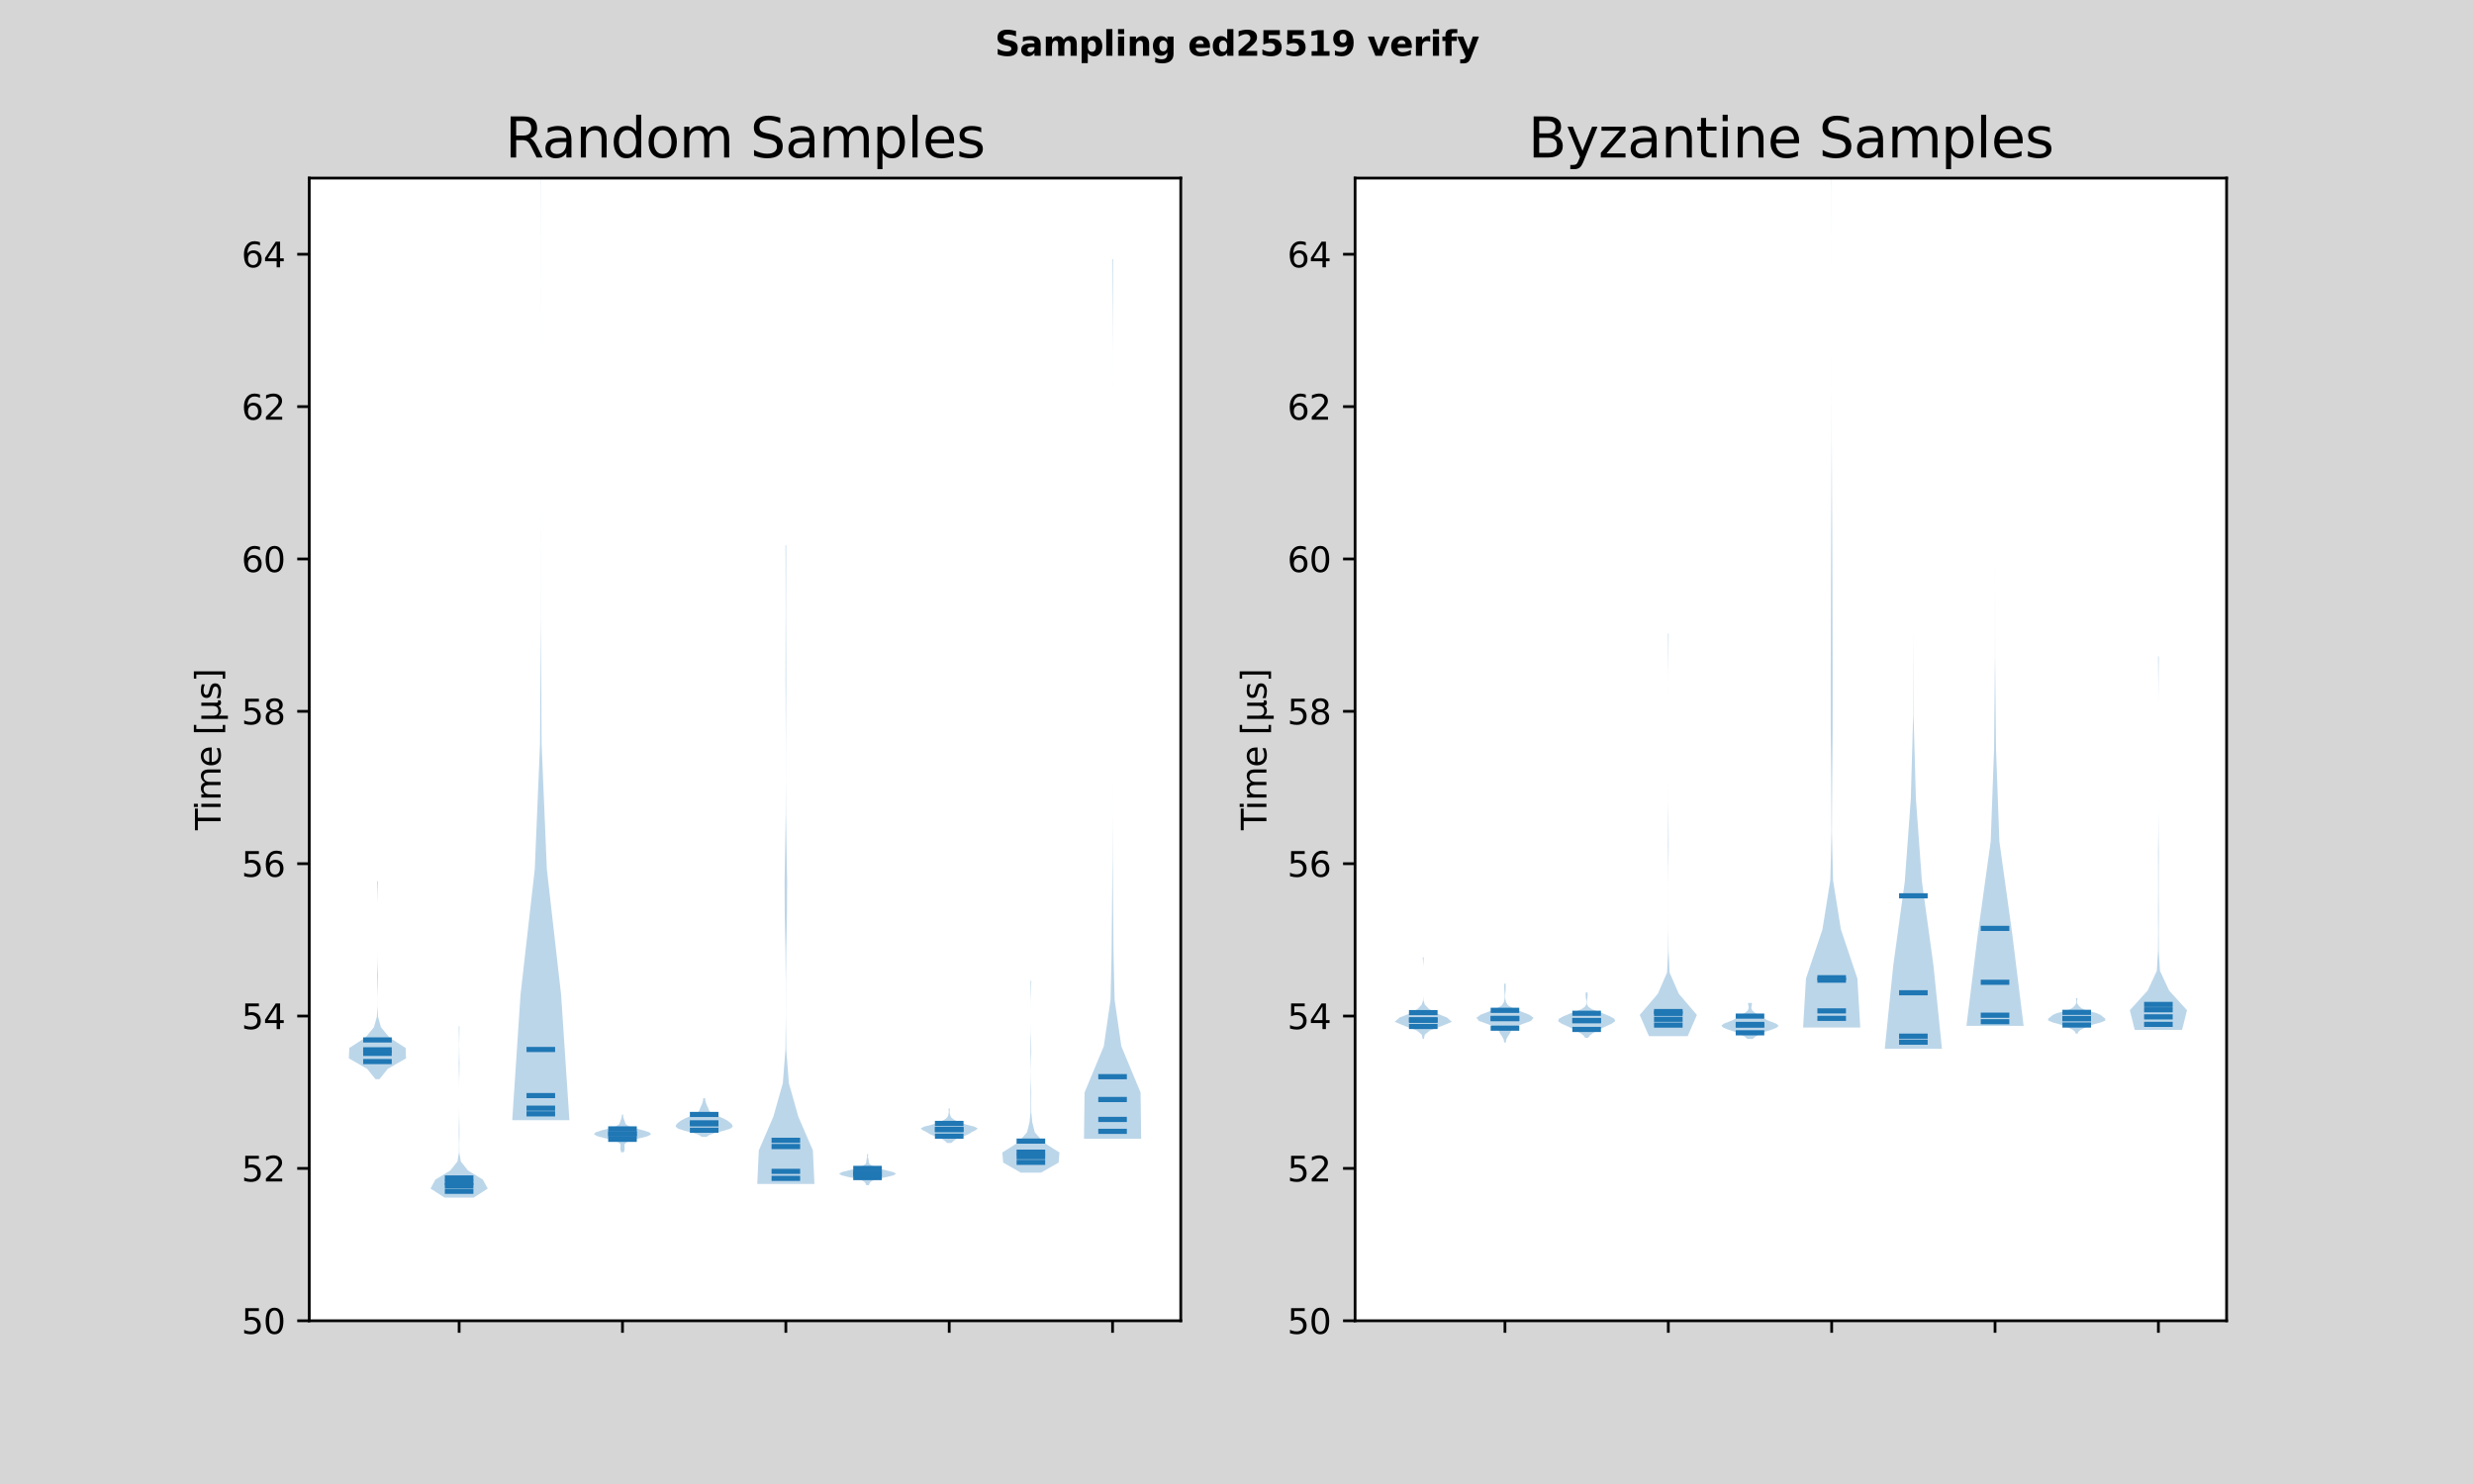 <?xml version="1.0" encoding="utf-8" standalone="no"?>
<!DOCTYPE svg PUBLIC "-//W3C//DTD SVG 1.1//EN"
  "http://www.w3.org/Graphics/SVG/1.1/DTD/svg11.dtd">
<svg xmlns:xlink="http://www.w3.org/1999/xlink" width="720pt" height="432pt" viewBox="0 0 720 432" xmlns="http://www.w3.org/2000/svg" version="1.1">
 <rect x="0" y="0" width="720" height="432" fill="#333333" stroke="none"/>
 <defs>
  <style type="text/css">*{stroke-linejoin: round; stroke-linecap: butt}</style>
 </defs>
 <g id="figure_1">
  <g id="patch_1">
   <path d="M 0 432 
L 720 432 
L 720 0 
L 0 0 
z
" style="fill: #ffffff; opacity: 0.8"/>
  </g>
  <g id="axes_1">
   <g id="patch_2">
    <path d="M 90 384.48 
L 343.636 384.48 
L 343.636 51.84 
L 90 51.84 
z
" style="fill: #ffffff"/>
   </g>
   <g id="PolyCollection_1">
    <path d="M 110.413 314.164 
L 109.284 314.164 
L 106.831 311.132 
L 101.529 308.1 
L 101.652 305.068 
L 106.352 302.036 
L 108.84 299.004 
L 109.674 295.972 
L 109.838 292.94 
L 109.839 289.908 
L 109.769 286.876 
L 109.725 283.844 
L 109.811 280.812 
L 109.847 277.78 
L 109.849 274.749 
L 109.849 271.717 
L 109.849 268.685 
L 109.849 265.653 
L 109.844 262.621 
L 109.792 259.589 
L 109.719 256.557 
L 109.978 256.557 
L 109.978 256.557 
L 109.906 259.589 
L 109.854 262.621 
L 109.849 265.653 
L 109.849 268.685 
L 109.849 271.717 
L 109.849 274.749 
L 109.851 277.78 
L 109.887 280.812 
L 109.973 283.844 
L 109.928 286.876 
L 109.859 289.908 
L 109.86 292.94 
L 110.024 295.972 
L 110.858 299.004 
L 113.346 302.036 
L 118.046 305.068 
L 118.169 308.1 
L 112.866 311.132 
L 110.413 314.164 
z
" clip-path="url(#p77bae4b07f)" style="fill: #1f77b4; fill-opacity: 0.3"/>
   </g>
   <g id="PolyCollection_2">
    <path d="M 137.856 348.628 
L 129.383 348.628 
L 125.3 346.004 
L 126.704 343.38 
L 131.018 340.756 
L 133.118 338.133 
L 133.564 335.509 
L 133.581 332.885 
L 133.524 330.261 
L 133.538 327.637 
L 133.597 325.013 
L 133.618 322.389 
L 133.62 319.765 
L 133.618 317.141 
L 133.602 314.518 
L 133.545 311.894 
L 133.52 309.27 
L 133.576 306.646 
L 133.603 304.022 
L 133.561 301.398 
L 133.516 298.774 
L 133.723 298.774 
L 133.723 298.774 
L 133.679 301.398 
L 133.636 304.022 
L 133.663 306.646 
L 133.72 309.27 
L 133.694 311.894 
L 133.638 314.518 
L 133.621 317.141 
L 133.62 319.765 
L 133.622 322.389 
L 133.642 325.013 
L 133.702 327.637 
L 133.716 330.261 
L 133.658 332.885 
L 133.675 335.509 
L 134.122 338.133 
L 136.222 340.756 
L 140.535 343.38 
L 141.94 346.004 
L 137.856 348.628 
z
" clip-path="url(#p77bae4b07f)" style="fill: #1f77b4; fill-opacity: 0.3"/>
   </g>
   <g id="PolyCollection_3">
    <path d="M 165.711 326.088 
L 149.071 326.088 
L 151.486 289.577 
L 155.629 253.066 
L 157.162 216.555 
L 157.377 180.044 
L 157.39 143.533 
L 157.39 107.021 
L 157.382 70.51 
L 157.348 33.999 
L 157.307 -2.512 
L 157.322 -39.023 
L 157.368 -75.534 
L 157.388 -112.046 
L 157.39 -148.557 
L 157.389 -185.068 
L 157.373 -221.579 
L 157.328 -258.09 
L 157.29 -294.601 
L 157.285 -331.113 
L 157.292 -367.624 
L 157.49 -367.624 
L 157.49 -367.624 
L 157.497 -331.113 
L 157.492 -294.601 
L 157.453 -258.09 
L 157.408 -221.579 
L 157.393 -185.068 
L 157.391 -148.557 
L 157.394 -112.046 
L 157.414 -75.534 
L 157.459 -39.023 
L 157.475 -2.512 
L 157.433 33.999 
L 157.4 70.51 
L 157.391 107.021 
L 157.391 143.533 
L 157.405 180.044 
L 157.62 216.555 
L 159.153 253.066 
L 163.296 289.577 
L 165.711 326.088 
z
" clip-path="url(#p77bae4b07f)" style="fill: #1f77b4; fill-opacity: 0.3"/>
   </g>
   <g id="PolyCollection_4">
    <path d="M 181.559 335.417 
L 180.765 335.417 
L 180.61 334.84 
L 180.523 334.264 
L 180.581 333.688 
L 180.575 333.111 
L 180.036 332.535 
L 178.589 331.959 
L 176.282 331.382 
L 173.993 330.806 
L 172.842 330.23 
L 173.287 329.653 
L 174.984 329.077 
L 177.25 328.501 
L 179.18 327.925 
L 180.121 327.348 
L 180.414 326.772 
L 180.588 326.196 
L 180.82 325.619 
L 180.953 325.043 
L 180.975 324.467 
L 181.349 324.467 
L 181.349 324.467 
L 181.371 325.043 
L 181.504 325.619 
L 181.735 326.196 
L 181.91 326.772 
L 182.202 327.348 
L 183.143 327.925 
L 185.074 328.501 
L 187.339 329.077 
L 189.036 329.653 
L 189.482 330.23 
L 188.331 330.806 
L 186.042 331.382 
L 183.735 331.959 
L 182.287 332.535 
L 181.748 333.111 
L 181.742 333.688 
L 181.801 334.264 
L 181.714 334.84 
L 181.559 335.417 
z
" clip-path="url(#p77bae4b07f)" style="fill: #1f77b4; fill-opacity: 0.3"/>
   </g>
   <g id="PolyCollection_5">
    <path d="M 205.587 330.954 
L 204.278 330.954 
L 203.376 330.359 
L 201.61 329.764 
L 199.266 329.169 
L 197.366 328.574 
L 196.613 327.979 
L 196.798 327.384 
L 197.388 326.789 
L 198.184 326.194 
L 199.289 325.599 
L 200.729 325.004 
L 202.168 324.409 
L 203.118 323.814 
L 203.522 323.219 
L 203.736 322.624 
L 204 322.029 
L 204.278 321.434 
L 204.491 320.839 
L 204.613 320.244 
L 204.68 319.649 
L 205.185 319.649 
L 205.185 319.649 
L 205.253 320.244 
L 205.374 320.839 
L 205.588 321.434 
L 205.865 322.029 
L 206.129 322.624 
L 206.344 323.219 
L 206.747 323.814 
L 207.698 324.409 
L 209.136 325.004 
L 210.576 325.599 
L 211.681 326.194 
L 212.478 326.789 
L 213.068 327.384 
L 213.253 327.979 
L 212.499 328.574 
L 210.599 329.169 
L 208.255 329.764 
L 206.489 330.359 
L 205.587 330.954 
z
" clip-path="url(#p77bae4b07f)" style="fill: #1f77b4; fill-opacity: 0.3"/>
   </g>
   <g id="PolyCollection_6">
    <path d="M 237.024 344.663 
L 220.384 344.663 
L 220.833 334.878 
L 225.059 325.093 
L 227.827 315.308 
L 228.582 305.523 
L 228.691 295.738 
L 228.679 285.954 
L 228.574 276.169 
L 228.38 266.384 
L 228.329 256.599 
L 228.502 246.814 
L 228.653 237.029 
L 228.696 227.244 
L 228.688 217.46 
L 228.647 207.675 
L 228.607 197.89 
L 228.625 188.105 
L 228.656 178.32 
L 228.633 168.535 
L 228.605 158.75 
L 228.802 158.75 
L 228.802 158.75 
L 228.774 168.535 
L 228.751 178.32 
L 228.782 188.105 
L 228.801 197.89 
L 228.76 207.675 
L 228.719 217.46 
L 228.711 227.244 
L 228.754 237.029 
L 228.905 246.814 
L 229.078 256.599 
L 229.027 266.384 
L 228.833 276.169 
L 228.728 285.954 
L 228.716 295.738 
L 228.825 305.523 
L 229.58 315.308 
L 232.348 325.093 
L 236.574 334.878 
L 237.024 344.663 
z
" clip-path="url(#p77bae4b07f)" style="fill: #1f77b4; fill-opacity: 0.3"/>
   </g>
   <g id="PolyCollection_7">
    <path d="M 252.871 344.997 
L 252.078 344.997 
L 251.912 344.522 
L 251.568 344.048 
L 250.758 343.574 
L 249.13 343.1 
L 246.875 342.625 
L 244.96 342.151 
L 244.155 341.677 
L 244.983 341.202 
L 246.922 340.728 
L 248.775 340.254 
L 250.204 339.78 
L 251.246 339.305 
L 251.899 338.831 
L 252.117 338.357 
L 252.127 337.883 
L 252.225 337.408 
L 252.346 336.934 
L 252.336 336.46 
L 252.291 335.985 
L 252.659 335.985 
L 252.659 335.985 
L 252.614 336.46 
L 252.603 336.934 
L 252.724 337.408 
L 252.822 337.883 
L 252.833 338.357 
L 253.05 338.831 
L 253.703 339.305 
L 254.746 339.78 
L 256.174 340.254 
L 258.027 340.728 
L 259.967 341.202 
L 260.794 341.677 
L 259.99 342.151 
L 258.074 342.625 
L 255.82 343.1 
L 254.191 343.574 
L 253.382 344.048 
L 253.037 344.522 
L 252.871 344.997 
z
" clip-path="url(#p77bae4b07f)" style="fill: #1f77b4; fill-opacity: 0.3"/>
   </g>
   <g id="PolyCollection_8">
    <path d="M 276.858 332.734 
L 275.633 332.734 
L 275.083 332.205 
L 274.326 331.676 
L 273.177 331.147 
L 271.665 330.618 
L 270.479 330.089 
L 269.67 329.561 
L 268.596 329.032 
L 267.926 328.503 
L 268.91 327.974 
L 271.008 327.445 
L 272.811 326.916 
L 274.031 326.388 
L 274.97 325.859 
L 275.615 325.33 
L 275.908 324.801 
L 276.04 324.272 
L 276.113 323.743 
L 276.084 323.214 
L 276.043 322.686 
L 276.448 322.686 
L 276.448 322.686 
L 276.407 323.214 
L 276.379 323.743 
L 276.452 324.272 
L 276.584 324.801 
L 276.876 325.33 
L 277.521 325.859 
L 278.46 326.388 
L 279.68 326.916 
L 281.483 327.445 
L 283.581 327.974 
L 284.565 328.503 
L 283.895 329.032 
L 282.822 329.561 
L 282.012 330.089 
L 280.826 330.618 
L 279.314 331.147 
L 278.165 331.676 
L 277.409 332.205 
L 276.858 332.734 
z
" clip-path="url(#p77bae4b07f)" style="fill: #1f77b4; fill-opacity: 0.3"/>
   </g>
   <g id="PolyCollection_9">
    <path d="M 302.929 341.381 
L 297.104 341.381 
L 291.947 338.439 
L 291.697 335.498 
L 296.347 332.557 
L 298.882 329.616 
L 299.614 326.674 
L 299.909 323.733 
L 299.928 320.792 
L 299.905 317.851 
L 299.974 314.909 
L 300.007 311.968 
L 299.97 309.027 
L 299.904 306.086 
L 299.939 303.144 
L 300.002 300.203 
L 300.016 297.262 
L 300.016 294.32 
L 300.007 291.379 
L 299.955 288.438 
L 299.901 285.497 
L 300.132 285.497 
L 300.132 285.497 
L 300.078 288.438 
L 300.026 291.379 
L 300.017 294.32 
L 300.017 297.262 
L 300.032 300.203 
L 300.094 303.144 
L 300.129 306.086 
L 300.063 309.027 
L 300.027 311.968 
L 300.06 314.909 
L 300.128 317.851 
L 300.105 320.792 
L 300.124 323.733 
L 300.42 326.674 
L 301.152 329.616 
L 303.686 332.557 
L 308.336 335.498 
L 308.087 338.439 
L 302.929 341.381 
z
" clip-path="url(#p77bae4b07f)" style="fill: #1f77b4; fill-opacity: 0.3"/>
   </g>
   <g id="PolyCollection_10">
    <path d="M 332.107 331.509 
L 315.468 331.509 
L 315.635 318.032 
L 321.237 304.555 
L 323.189 291.078 
L 323.505 277.601 
L 323.636 264.124 
L 323.744 250.648 
L 323.785 237.171 
L 323.788 223.694 
L 323.788 210.217 
L 323.788 196.74 
L 323.788 183.263 
L 323.788 169.786 
L 323.788 156.309 
L 323.788 142.832 
L 323.788 129.356 
L 323.788 115.879 
L 323.783 102.402 
L 323.737 88.925 
L 323.673 75.448 
L 323.902 75.448 
L 323.902 75.448 
L 323.839 88.925 
L 323.792 102.402 
L 323.788 115.879 
L 323.788 129.356 
L 323.788 142.832 
L 323.788 156.309 
L 323.788 169.786 
L 323.788 183.263 
L 323.788 196.74 
L 323.788 210.217 
L 323.788 223.694 
L 323.791 237.171 
L 323.831 250.648 
L 323.94 264.124 
L 324.07 277.601 
L 324.386 291.078 
L 326.338 304.555 
L 331.941 318.032 
L 332.107 331.509 
z
" clip-path="url(#p77bae4b07f)" style="fill: #1f77b4; fill-opacity: 0.3"/>
   </g>
   <g id="matplotlib.axis_1">
    <g id="xtick_1">
     <g id="line2d_1">
      <defs>
       <path id="m81f7657286" d="M 0 0 
L 0 3.5 
" style="stroke: #000000; stroke-width: 0.8"/>
      </defs>
      <g>
       <use xlink:href="#m81f7657286" x="133.62" y="384.48" style="stroke: #000000; stroke-width: 0.8"/>
      </g>
     </g>
    </g>
    <g id="xtick_2">
     <g id="line2d_2">
      <g>
       <use xlink:href="#m81f7657286" x="181.162" y="384.48" style="stroke: #000000; stroke-width: 0.8"/>
      </g>
     </g>
    </g>
    <g id="xtick_3">
     <g id="line2d_3">
      <g>
       <use xlink:href="#m81f7657286" x="228.704" y="384.48" style="stroke: #000000; stroke-width: 0.8"/>
      </g>
     </g>
    </g>
    <g id="xtick_4">
     <g id="line2d_4">
      <g>
       <use xlink:href="#m81f7657286" x="276.246" y="384.48" style="stroke: #000000; stroke-width: 0.8"/>
      </g>
     </g>
    </g>
    <g id="xtick_5">
     <g id="line2d_5">
      <g>
       <use xlink:href="#m81f7657286" x="323.788" y="384.48" style="stroke: #000000; stroke-width: 0.8"/>
      </g>
     </g>
    </g>
   </g>
   <g id="matplotlib.axis_2">
    <g id="ytick_1">
     <g id="line2d_6">
      <defs>
       <path id="m5396f8625e" d="M 0 0 
L -3.5 0 
" style="stroke: #000000; stroke-width: 0.8"/>
      </defs>
      <g>
       <use xlink:href="#m5396f8625e" x="90" y="384.48" style="stroke: #000000; stroke-width: 0.8"/>
      </g>
     </g>
     <g id="text_1">
      <!-- 50 -->
      <g transform="translate(70.275 388.279)scale(0.1 -0.1)">
       <defs>
        <path id="DejaVuSans-35" d="M 691 4666 
L 3169 4666 
L 3169 4134 
L 1269 4134 
L 1269 2991 
Q 1406 3038 1543 3061 
Q 1681 3084 1819 3084 
Q 2600 3084 3056 2656 
Q 3513 2228 3513 1497 
Q 3513 744 3044 326 
Q 2575 -91 1722 -91 
Q 1428 -91 1123 -41 
Q 819 9 494 109 
L 494 744 
Q 775 591 1075 516 
Q 1375 441 1709 441 
Q 2250 441 2565 725 
Q 2881 1009 2881 1497 
Q 2881 1984 2565 2268 
Q 2250 2553 1709 2553 
Q 1456 2553 1204 2497 
Q 953 2441 691 2322 
L 691 4666 
z
" transform="scale(0.016)"/>
        <path id="DejaVuSans-30" d="M 2034 4250 
Q 1547 4250 1301 3770 
Q 1056 3291 1056 2328 
Q 1056 1369 1301 889 
Q 1547 409 2034 409 
Q 2525 409 2770 889 
Q 3016 1369 3016 2328 
Q 3016 3291 2770 3770 
Q 2525 4250 2034 4250 
z
M 2034 4750 
Q 2819 4750 3233 4129 
Q 3647 3509 3647 2328 
Q 3647 1150 3233 529 
Q 2819 -91 2034 -91 
Q 1250 -91 836 529 
Q 422 1150 422 2328 
Q 422 3509 836 4129 
Q 1250 4750 2034 4750 
z
" transform="scale(0.016)"/>
       </defs>
       <use xlink:href="#DejaVuSans-35"/>
       <use xlink:href="#DejaVuSans-30" x="63.623"/>
      </g>
     </g>
    </g>
    <g id="ytick_2">
     <g id="line2d_7">
      <g>
       <use xlink:href="#m5396f8625e" x="90" y="340.128" style="stroke: #000000; stroke-width: 0.8"/>
      </g>
     </g>
     <g id="text_2">
      <!-- 52 -->
      <g transform="translate(70.275 343.927)scale(0.1 -0.1)">
       <defs>
        <path id="DejaVuSans-32" d="M 1228 531 
L 3431 531 
L 3431 0 
L 469 0 
L 469 531 
Q 828 903 1448 1529 
Q 2069 2156 2228 2338 
Q 2531 2678 2651 2914 
Q 2772 3150 2772 3378 
Q 2772 3750 2511 3984 
Q 2250 4219 1831 4219 
Q 1534 4219 1204 4116 
Q 875 4013 500 3803 
L 500 4441 
Q 881 4594 1212 4672 
Q 1544 4750 1819 4750 
Q 2544 4750 2975 4387 
Q 3406 4025 3406 3419 
Q 3406 3131 3298 2873 
Q 3191 2616 2906 2266 
Q 2828 2175 2409 1742 
Q 1991 1309 1228 531 
z
" transform="scale(0.016)"/>
       </defs>
       <use xlink:href="#DejaVuSans-35"/>
       <use xlink:href="#DejaVuSans-32" x="63.623"/>
      </g>
     </g>
    </g>
    <g id="ytick_3">
     <g id="line2d_8">
      <g>
       <use xlink:href="#m5396f8625e" x="90" y="295.776" style="stroke: #000000; stroke-width: 0.8"/>
      </g>
     </g>
     <g id="text_3">
      <!-- 54 -->
      <g transform="translate(70.275 299.575)scale(0.1 -0.1)">
       <defs>
        <path id="DejaVuSans-34" d="M 2419 4116 
L 825 1625 
L 2419 1625 
L 2419 4116 
z
M 2253 4666 
L 3047 4666 
L 3047 1625 
L 3713 1625 
L 3713 1100 
L 3047 1100 
L 3047 0 
L 2419 0 
L 2419 1100 
L 313 1100 
L 313 1709 
L 2253 4666 
z
" transform="scale(0.016)"/>
       </defs>
       <use xlink:href="#DejaVuSans-35"/>
       <use xlink:href="#DejaVuSans-34" x="63.623"/>
      </g>
     </g>
    </g>
    <g id="ytick_4">
     <g id="line2d_9">
      <g>
       <use xlink:href="#m5396f8625e" x="90" y="251.424" style="stroke: #000000; stroke-width: 0.8"/>
      </g>
     </g>
     <g id="text_4">
      <!-- 56 -->
      <g transform="translate(70.275 255.223)scale(0.1 -0.1)">
       <defs>
        <path id="DejaVuSans-36" d="M 2113 2584 
Q 1688 2584 1439 2293 
Q 1191 2003 1191 1497 
Q 1191 994 1439 701 
Q 1688 409 2113 409 
Q 2538 409 2786 701 
Q 3034 994 3034 1497 
Q 3034 2003 2786 2293 
Q 2538 2584 2113 2584 
z
M 3366 4563 
L 3366 3988 
Q 3128 4100 2886 4159 
Q 2644 4219 2406 4219 
Q 1781 4219 1451 3797 
Q 1122 3375 1075 2522 
Q 1259 2794 1537 2939 
Q 1816 3084 2150 3084 
Q 2853 3084 3261 2657 
Q 3669 2231 3669 1497 
Q 3669 778 3244 343 
Q 2819 -91 2113 -91 
Q 1303 -91 875 529 
Q 447 1150 447 2328 
Q 447 3434 972 4092 
Q 1497 4750 2381 4750 
Q 2619 4750 2861 4703 
Q 3103 4656 3366 4563 
z
" transform="scale(0.016)"/>
       </defs>
       <use xlink:href="#DejaVuSans-35"/>
       <use xlink:href="#DejaVuSans-36" x="63.623"/>
      </g>
     </g>
    </g>
    <g id="ytick_5">
     <g id="line2d_10">
      <g>
       <use xlink:href="#m5396f8625e" x="90" y="207.072" style="stroke: #000000; stroke-width: 0.8"/>
      </g>
     </g>
     <g id="text_5">
      <!-- 58 -->
      <g transform="translate(70.275 210.871)scale(0.1 -0.1)">
       <defs>
        <path id="DejaVuSans-38" d="M 2034 2216 
Q 1584 2216 1326 1975 
Q 1069 1734 1069 1313 
Q 1069 891 1326 650 
Q 1584 409 2034 409 
Q 2484 409 2743 651 
Q 3003 894 3003 1313 
Q 3003 1734 2745 1975 
Q 2488 2216 2034 2216 
z
M 1403 2484 
Q 997 2584 770 2862 
Q 544 3141 544 3541 
Q 544 4100 942 4425 
Q 1341 4750 2034 4750 
Q 2731 4750 3128 4425 
Q 3525 4100 3525 3541 
Q 3525 3141 3298 2862 
Q 3072 2584 2669 2484 
Q 3125 2378 3379 2068 
Q 3634 1759 3634 1313 
Q 3634 634 3220 271 
Q 2806 -91 2034 -91 
Q 1263 -91 848 271 
Q 434 634 434 1313 
Q 434 1759 690 2068 
Q 947 2378 1403 2484 
z
M 1172 3481 
Q 1172 3119 1398 2916 
Q 1625 2713 2034 2713 
Q 2441 2713 2670 2916 
Q 2900 3119 2900 3481 
Q 2900 3844 2670 4047 
Q 2441 4250 2034 4250 
Q 1625 4250 1398 4047 
Q 1172 3844 1172 3481 
z
" transform="scale(0.016)"/>
       </defs>
       <use xlink:href="#DejaVuSans-35"/>
       <use xlink:href="#DejaVuSans-38" x="63.623"/>
      </g>
     </g>
    </g>
    <g id="ytick_6">
     <g id="line2d_11">
      <g>
       <use xlink:href="#m5396f8625e" x="90" y="162.72" style="stroke: #000000; stroke-width: 0.8"/>
      </g>
     </g>
     <g id="text_6">
      <!-- 60 -->
      <g transform="translate(70.275 166.519)scale(0.1 -0.1)">
       <use xlink:href="#DejaVuSans-36"/>
       <use xlink:href="#DejaVuSans-30" x="63.623"/>
      </g>
     </g>
    </g>
    <g id="ytick_7">
     <g id="line2d_12">
      <g>
       <use xlink:href="#m5396f8625e" x="90" y="118.368" style="stroke: #000000; stroke-width: 0.8"/>
      </g>
     </g>
     <g id="text_7">
      <!-- 62 -->
      <g transform="translate(70.275 122.167)scale(0.1 -0.1)">
       <use xlink:href="#DejaVuSans-36"/>
       <use xlink:href="#DejaVuSans-32" x="63.623"/>
      </g>
     </g>
    </g>
    <g id="ytick_8">
     <g id="line2d_13">
      <g>
       <use xlink:href="#m5396f8625e" x="90" y="74.016" style="stroke: #000000; stroke-width: 0.8"/>
      </g>
     </g>
     <g id="text_8">
      <!-- 64 -->
      <g transform="translate(70.275 77.815)scale(0.1 -0.1)">
       <use xlink:href="#DejaVuSans-36"/>
       <use xlink:href="#DejaVuSans-34" x="63.623"/>
      </g>
     </g>
    </g>
    <g id="text_9">
     <!-- Time [μs] -->
     <g transform="translate(64.195 241.67)rotate(-90)scale(0.1 -0.1)">
      <defs>
       <path id="DejaVuSans-54" d="M -19 4666 
L 3928 4666 
L 3928 4134 
L 2272 4134 
L 2272 0 
L 1638 0 
L 1638 4134 
L -19 4134 
L -19 4666 
z
" transform="scale(0.016)"/>
       <path id="DejaVuSans-69" d="M 603 3500 
L 1178 3500 
L 1178 0 
L 603 0 
L 603 3500 
z
M 603 4863 
L 1178 4863 
L 1178 4134 
L 603 4134 
L 603 4863 
z
" transform="scale(0.016)"/>
       <path id="DejaVuSans-6d" d="M 3328 2828 
Q 3544 3216 3844 3400 
Q 4144 3584 4550 3584 
Q 5097 3584 5394 3201 
Q 5691 2819 5691 2113 
L 5691 0 
L 5113 0 
L 5113 2094 
Q 5113 2597 4934 2840 
Q 4756 3084 4391 3084 
Q 3944 3084 3684 2787 
Q 3425 2491 3425 1978 
L 3425 0 
L 2847 0 
L 2847 2094 
Q 2847 2600 2669 2842 
Q 2491 3084 2119 3084 
Q 1678 3084 1418 2786 
Q 1159 2488 1159 1978 
L 1159 0 
L 581 0 
L 581 3500 
L 1159 3500 
L 1159 2956 
Q 1356 3278 1631 3431 
Q 1906 3584 2284 3584 
Q 2666 3584 2933 3390 
Q 3200 3197 3328 2828 
z
" transform="scale(0.016)"/>
       <path id="DejaVuSans-65" d="M 3597 1894 
L 3597 1613 
L 953 1613 
Q 991 1019 1311 708 
Q 1631 397 2203 397 
Q 2534 397 2845 478 
Q 3156 559 3463 722 
L 3463 178 
Q 3153 47 2828 -22 
Q 2503 -91 2169 -91 
Q 1331 -91 842 396 
Q 353 884 353 1716 
Q 353 2575 817 3079 
Q 1281 3584 2069 3584 
Q 2775 3584 3186 3129 
Q 3597 2675 3597 1894 
z
M 3022 2063 
Q 3016 2534 2758 2815 
Q 2500 3097 2075 3097 
Q 1594 3097 1305 2825 
Q 1016 2553 972 2059 
L 3022 2063 
z
" transform="scale(0.016)"/>
       <path id="DejaVuSans-20" transform="scale(0.016)"/>
       <path id="DejaVuSans-5b" d="M 550 4863 
L 1875 4863 
L 1875 4416 
L 1125 4416 
L 1125 -397 
L 1875 -397 
L 1875 -844 
L 550 -844 
L 550 4863 
z
" transform="scale(0.016)"/>
       <path id="DejaVuSans-3bc" d="M 544 -1331 
L 544 3500 
L 1119 3500 
L 1119 1325 
Q 1119 872 1334 640 
Q 1550 409 1972 409 
Q 2434 409 2667 671 
Q 2900 934 2900 1459 
L 2900 3500 
L 3475 3500 
L 3475 806 
Q 3475 619 3529 530 
Q 3584 441 3700 441 
Q 3728 441 3778 458 
Q 3828 475 3916 513 
L 3916 50 
Q 3788 -22 3673 -56 
Q 3559 -91 3450 -91 
Q 3234 -91 3106 31 
Q 2978 153 2931 403 
Q 2775 156 2548 32 
Q 2322 -91 2016 -91 
Q 1697 -91 1473 31 
Q 1250 153 1119 397 
L 1119 -1331 
L 544 -1331 
z
" transform="scale(0.016)"/>
       <path id="DejaVuSans-73" d="M 2834 3397 
L 2834 2853 
Q 2591 2978 2328 3040 
Q 2066 3103 1784 3103 
Q 1356 3103 1142 2972 
Q 928 2841 928 2578 
Q 928 2378 1081 2264 
Q 1234 2150 1697 2047 
L 1894 2003 
Q 2506 1872 2764 1633 
Q 3022 1394 3022 966 
Q 3022 478 2636 193 
Q 2250 -91 1575 -91 
Q 1294 -91 989 -36 
Q 684 19 347 128 
L 347 722 
Q 666 556 975 473 
Q 1284 391 1588 391 
Q 1994 391 2212 530 
Q 2431 669 2431 922 
Q 2431 1156 2273 1281 
Q 2116 1406 1581 1522 
L 1381 1569 
Q 847 1681 609 1914 
Q 372 2147 372 2553 
Q 372 3047 722 3315 
Q 1072 3584 1716 3584 
Q 2034 3584 2315 3537 
Q 2597 3491 2834 3397 
z
" transform="scale(0.016)"/>
       <path id="DejaVuSans-5d" d="M 1947 4863 
L 1947 -844 
L 622 -844 
L 622 -397 
L 1369 -397 
L 1369 4416 
L 622 4416 
L 622 4863 
L 1947 4863 
z
" transform="scale(0.016)"/>
      </defs>
      <use xlink:href="#DejaVuSans-54"/>
      <use xlink:href="#DejaVuSans-69" x="57.959"/>
      <use xlink:href="#DejaVuSans-6d" x="85.742"/>
      <use xlink:href="#DejaVuSans-65" x="183.154"/>
      <use xlink:href="#DejaVuSans-20" x="244.678"/>
      <use xlink:href="#DejaVuSans-5b" x="276.465"/>
      <use xlink:href="#DejaVuSans-3bc" x="315.479"/>
      <use xlink:href="#DejaVuSans-73" x="379.102"/>
      <use xlink:href="#DejaVuSans-5d" x="431.201"/>
     </g>
    </g>
   </g>
   <g id="LineCollection_1">
    <path d="M 105.689 305.615 
L 114.009 305.615 
" clip-path="url(#p77bae4b07f)" style="fill: none; stroke: #1f77b4; stroke-width: 1.5"/>
    <path d="M 129.46 344.19 
L 137.78 344.19 
" clip-path="url(#p77bae4b07f)" style="fill: none; stroke: #1f77b4; stroke-width: 1.5"/>
    <path d="M 153.231 305.505 
L 161.551 305.505 
" clip-path="url(#p77bae4b07f)" style="fill: none; stroke: #1f77b4; stroke-width: 1.5"/>
    <path d="M 177.002 330.101 
L 185.322 330.101 
" clip-path="url(#p77bae4b07f)" style="fill: none; stroke: #1f77b4; stroke-width: 1.5"/>
    <path d="M 200.773 326.861 
L 209.093 326.861 
" clip-path="url(#p77bae4b07f)" style="fill: none; stroke: #1f77b4; stroke-width: 1.5"/>
    <path d="M 224.544 333.762 
L 232.864 333.762 
" clip-path="url(#p77bae4b07f)" style="fill: none; stroke: #1f77b4; stroke-width: 1.5"/>
    <path d="M 248.315 341.54 
L 256.635 341.54 
" clip-path="url(#p77bae4b07f)" style="fill: none; stroke: #1f77b4; stroke-width: 1.5"/>
    <path d="M 272.086 328.853 
L 280.406 328.853 
" clip-path="url(#p77bae4b07f)" style="fill: none; stroke: #1f77b4; stroke-width: 1.5"/>
    <path d="M 295.857 335.403 
L 304.177 335.403 
" clip-path="url(#p77bae4b07f)" style="fill: none; stroke: #1f77b4; stroke-width: 1.5"/>
    <path d="M 319.628 320.073 
L 327.948 320.073 
" clip-path="url(#p77bae4b07f)" style="fill: none; stroke: #1f77b4; stroke-width: 1.5"/>
   </g>
   <g id="LineCollection_2">
    <path d="M 105.689 306.643 
L 114.009 306.643 
" clip-path="url(#p77bae4b07f)" style="fill: none; stroke: #1f77b4; stroke-width: 1.5"/>
    <path d="M 129.46 345.146 
L 137.78 345.146 
" clip-path="url(#p77bae4b07f)" style="fill: none; stroke: #1f77b4; stroke-width: 1.5"/>
    <path d="M 153.231 322.606 
L 161.551 322.606 
" clip-path="url(#p77bae4b07f)" style="fill: none; stroke: #1f77b4; stroke-width: 1.5"/>
    <path d="M 177.002 330.063 
L 185.322 330.063 
" clip-path="url(#p77bae4b07f)" style="fill: none; stroke: #1f77b4; stroke-width: 1.5"/>
    <path d="M 200.773 327.171 
L 209.093 327.171 
" clip-path="url(#p77bae4b07f)" style="fill: none; stroke: #1f77b4; stroke-width: 1.5"/>
    <path d="M 224.544 341 
L 232.864 341 
" clip-path="url(#p77bae4b07f)" style="fill: none; stroke: #1f77b4; stroke-width: 1.5"/>
    <path d="M 248.315 341.543 
L 256.635 341.543 
" clip-path="url(#p77bae4b07f)" style="fill: none; stroke: #1f77b4; stroke-width: 1.5"/>
    <path d="M 272.086 328.75 
L 280.406 328.75 
" clip-path="url(#p77bae4b07f)" style="fill: none; stroke: #1f77b4; stroke-width: 1.5"/>
    <path d="M 295.857 336.737 
L 304.177 336.737 
" clip-path="url(#p77bae4b07f)" style="fill: none; stroke: #1f77b4; stroke-width: 1.5"/>
    <path d="M 319.628 325.873 
L 327.948 325.873 
" clip-path="url(#p77bae4b07f)" style="fill: none; stroke: #1f77b4; stroke-width: 1.5"/>
   </g>
   <g id="LineCollection_3">
    <path d="M 105.689 309.016 
L 114.009 309.016 
" clip-path="url(#p77bae4b07f)" style="fill: none; stroke: #1f77b4; stroke-width: 1.5"/>
    <path d="M 105.689 302.729 
L 114.009 302.729 
" clip-path="url(#p77bae4b07f)" style="fill: none; stroke: #1f77b4; stroke-width: 1.5"/>
    <path d="M 129.46 346.78 
L 137.78 346.78 
" clip-path="url(#p77bae4b07f)" style="fill: none; stroke: #1f77b4; stroke-width: 1.5"/>
    <path d="M 129.46 342.913 
L 137.78 342.913 
" clip-path="url(#p77bae4b07f)" style="fill: none; stroke: #1f77b4; stroke-width: 1.5"/>
    <path d="M 153.231 324.239 
L 161.551 324.239 
" clip-path="url(#p77bae4b07f)" style="fill: none; stroke: #1f77b4; stroke-width: 1.5"/>
    <path d="M 153.231 318.938 
L 161.551 318.938 
" clip-path="url(#p77bae4b07f)" style="fill: none; stroke: #1f77b4; stroke-width: 1.5"/>
    <path d="M 177.002 331.666 
L 185.322 331.666 
" clip-path="url(#p77bae4b07f)" style="fill: none; stroke: #1f77b4; stroke-width: 1.5"/>
    <path d="M 177.002 328.634 
L 185.322 328.634 
" clip-path="url(#p77bae4b07f)" style="fill: none; stroke: #1f77b4; stroke-width: 1.5"/>
    <path d="M 200.773 329.007 
L 209.093 329.007 
" clip-path="url(#p77bae4b07f)" style="fill: none; stroke: #1f77b4; stroke-width: 1.5"/>
    <path d="M 200.773 324.424 
L 209.093 324.424 
" clip-path="url(#p77bae4b07f)" style="fill: none; stroke: #1f77b4; stroke-width: 1.5"/>
    <path d="M 224.544 343.024 
L 232.864 343.024 
" clip-path="url(#p77bae4b07f)" style="fill: none; stroke: #1f77b4; stroke-width: 1.5"/>
    <path d="M 224.544 331.952 
L 232.864 331.952 
" clip-path="url(#p77bae4b07f)" style="fill: none; stroke: #1f77b4; stroke-width: 1.5"/>
    <path d="M 248.315 342.802 
L 256.635 342.802 
" clip-path="url(#p77bae4b07f)" style="fill: none; stroke: #1f77b4; stroke-width: 1.5"/>
    <path d="M 248.315 340.122 
L 256.635 340.122 
" clip-path="url(#p77bae4b07f)" style="fill: none; stroke: #1f77b4; stroke-width: 1.5"/>
    <path d="M 272.086 330.735 
L 280.406 330.735 
" clip-path="url(#p77bae4b07f)" style="fill: none; stroke: #1f77b4; stroke-width: 1.5"/>
    <path d="M 272.086 327.029 
L 280.406 327.029 
" clip-path="url(#p77bae4b07f)" style="fill: none; stroke: #1f77b4; stroke-width: 1.5"/>
    <path d="M 295.857 338.365 
L 304.177 338.365 
" clip-path="url(#p77bae4b07f)" style="fill: none; stroke: #1f77b4; stroke-width: 1.5"/>
    <path d="M 295.857 332.173 
L 304.177 332.173 
" clip-path="url(#p77bae4b07f)" style="fill: none; stroke: #1f77b4; stroke-width: 1.5"/>
    <path d="M 319.628 329.345 
L 327.948 329.345 
" clip-path="url(#p77bae4b07f)" style="fill: none; stroke: #1f77b4; stroke-width: 1.5"/>
    <path d="M 319.628 313.43 
L 327.948 313.43 
" clip-path="url(#p77bae4b07f)" style="fill: none; stroke: #1f77b4; stroke-width: 1.5"/>
   </g>
   <g id="patch_3">
    <path d="M 90 384.48 
L 90 51.84 
" style="fill: none; stroke: #000000; stroke-width: 0.8; stroke-linejoin: miter; stroke-linecap: square"/>
   </g>
   <g id="patch_4">
    <path d="M 343.636 384.48 
L 343.636 51.84 
" style="fill: none; stroke: #000000; stroke-width: 0.8; stroke-linejoin: miter; stroke-linecap: square"/>
   </g>
   <g id="patch_5">
    <path d="M 90 384.48 
L 343.636 384.48 
" style="fill: none; stroke: #000000; stroke-width: 0.8; stroke-linejoin: miter; stroke-linecap: square"/>
   </g>
   <g id="patch_6">
    <path d="M 90 51.84 
L 343.636 51.84 
" style="fill: none; stroke: #000000; stroke-width: 0.8; stroke-linejoin: miter; stroke-linecap: square"/>
   </g>
   <g id="text_10">
    <!-- Random Samples -->
    <g transform="translate(146.993 45.84)scale(0.16 -0.16)">
     <defs>
      <path id="DejaVuSans-52" d="M 2841 2188 
Q 3044 2119 3236 1894 
Q 3428 1669 3622 1275 
L 4263 0 
L 3584 0 
L 2988 1197 
Q 2756 1666 2539 1819 
Q 2322 1972 1947 1972 
L 1259 1972 
L 1259 0 
L 628 0 
L 628 4666 
L 2053 4666 
Q 2853 4666 3247 4331 
Q 3641 3997 3641 3322 
Q 3641 2881 3436 2590 
Q 3231 2300 2841 2188 
z
M 1259 4147 
L 1259 2491 
L 2053 2491 
Q 2509 2491 2742 2702 
Q 2975 2913 2975 3322 
Q 2975 3731 2742 3939 
Q 2509 4147 2053 4147 
L 1259 4147 
z
" transform="scale(0.016)"/>
      <path id="DejaVuSans-61" d="M 2194 1759 
Q 1497 1759 1228 1600 
Q 959 1441 959 1056 
Q 959 750 1161 570 
Q 1363 391 1709 391 
Q 2188 391 2477 730 
Q 2766 1069 2766 1631 
L 2766 1759 
L 2194 1759 
z
M 3341 1997 
L 3341 0 
L 2766 0 
L 2766 531 
Q 2569 213 2275 61 
Q 1981 -91 1556 -91 
Q 1019 -91 701 211 
Q 384 513 384 1019 
Q 384 1609 779 1909 
Q 1175 2209 1959 2209 
L 2766 2209 
L 2766 2266 
Q 2766 2663 2505 2880 
Q 2244 3097 1772 3097 
Q 1472 3097 1187 3025 
Q 903 2953 641 2809 
L 641 3341 
Q 956 3463 1253 3523 
Q 1550 3584 1831 3584 
Q 2591 3584 2966 3190 
Q 3341 2797 3341 1997 
z
" transform="scale(0.016)"/>
      <path id="DejaVuSans-6e" d="M 3513 2113 
L 3513 0 
L 2938 0 
L 2938 2094 
Q 2938 2591 2744 2837 
Q 2550 3084 2163 3084 
Q 1697 3084 1428 2787 
Q 1159 2491 1159 1978 
L 1159 0 
L 581 0 
L 581 3500 
L 1159 3500 
L 1159 2956 
Q 1366 3272 1645 3428 
Q 1925 3584 2291 3584 
Q 2894 3584 3203 3211 
Q 3513 2838 3513 2113 
z
" transform="scale(0.016)"/>
      <path id="DejaVuSans-64" d="M 2906 2969 
L 2906 4863 
L 3481 4863 
L 3481 0 
L 2906 0 
L 2906 525 
Q 2725 213 2448 61 
Q 2172 -91 1784 -91 
Q 1150 -91 751 415 
Q 353 922 353 1747 
Q 353 2572 751 3078 
Q 1150 3584 1784 3584 
Q 2172 3584 2448 3432 
Q 2725 3281 2906 2969 
z
M 947 1747 
Q 947 1113 1208 752 
Q 1469 391 1925 391 
Q 2381 391 2643 752 
Q 2906 1113 2906 1747 
Q 2906 2381 2643 2742 
Q 2381 3103 1925 3103 
Q 1469 3103 1208 2742 
Q 947 2381 947 1747 
z
" transform="scale(0.016)"/>
      <path id="DejaVuSans-6f" d="M 1959 3097 
Q 1497 3097 1228 2736 
Q 959 2375 959 1747 
Q 959 1119 1226 758 
Q 1494 397 1959 397 
Q 2419 397 2687 759 
Q 2956 1122 2956 1747 
Q 2956 2369 2687 2733 
Q 2419 3097 1959 3097 
z
M 1959 3584 
Q 2709 3584 3137 3096 
Q 3566 2609 3566 1747 
Q 3566 888 3137 398 
Q 2709 -91 1959 -91 
Q 1206 -91 779 398 
Q 353 888 353 1747 
Q 353 2609 779 3096 
Q 1206 3584 1959 3584 
z
" transform="scale(0.016)"/>
      <path id="DejaVuSans-53" d="M 3425 4513 
L 3425 3897 
Q 3066 4069 2747 4153 
Q 2428 4238 2131 4238 
Q 1616 4238 1336 4038 
Q 1056 3838 1056 3469 
Q 1056 3159 1242 3001 
Q 1428 2844 1947 2747 
L 2328 2669 
Q 3034 2534 3370 2195 
Q 3706 1856 3706 1288 
Q 3706 609 3251 259 
Q 2797 -91 1919 -91 
Q 1588 -91 1214 -16 
Q 841 59 441 206 
L 441 856 
Q 825 641 1194 531 
Q 1563 422 1919 422 
Q 2459 422 2753 634 
Q 3047 847 3047 1241 
Q 3047 1584 2836 1778 
Q 2625 1972 2144 2069 
L 1759 2144 
Q 1053 2284 737 2584 
Q 422 2884 422 3419 
Q 422 4038 858 4394 
Q 1294 4750 2059 4750 
Q 2388 4750 2728 4690 
Q 3069 4631 3425 4513 
z
" transform="scale(0.016)"/>
      <path id="DejaVuSans-70" d="M 1159 525 
L 1159 -1331 
L 581 -1331 
L 581 3500 
L 1159 3500 
L 1159 2969 
Q 1341 3281 1617 3432 
Q 1894 3584 2278 3584 
Q 2916 3584 3314 3078 
Q 3713 2572 3713 1747 
Q 3713 922 3314 415 
Q 2916 -91 2278 -91 
Q 1894 -91 1617 61 
Q 1341 213 1159 525 
z
M 3116 1747 
Q 3116 2381 2855 2742 
Q 2594 3103 2138 3103 
Q 1681 3103 1420 2742 
Q 1159 2381 1159 1747 
Q 1159 1113 1420 752 
Q 1681 391 2138 391 
Q 2594 391 2855 752 
Q 3116 1113 3116 1747 
z
" transform="scale(0.016)"/>
      <path id="DejaVuSans-6c" d="M 603 4863 
L 1178 4863 
L 1178 0 
L 603 0 
L 603 4863 
z
" transform="scale(0.016)"/>
     </defs>
     <use xlink:href="#DejaVuSans-52"/>
     <use xlink:href="#DejaVuSans-61" x="67.232"/>
     <use xlink:href="#DejaVuSans-6e" x="128.512"/>
     <use xlink:href="#DejaVuSans-64" x="191.891"/>
     <use xlink:href="#DejaVuSans-6f" x="255.367"/>
     <use xlink:href="#DejaVuSans-6d" x="316.549"/>
     <use xlink:href="#DejaVuSans-20" x="413.961"/>
     <use xlink:href="#DejaVuSans-53" x="445.748"/>
     <use xlink:href="#DejaVuSans-61" x="509.225"/>
     <use xlink:href="#DejaVuSans-6d" x="570.504"/>
     <use xlink:href="#DejaVuSans-70" x="667.916"/>
     <use xlink:href="#DejaVuSans-6c" x="731.393"/>
     <use xlink:href="#DejaVuSans-65" x="759.176"/>
     <use xlink:href="#DejaVuSans-73" x="820.699"/>
    </g>
   </g>
  </g>
  <g id="axes_2">
   <g id="patch_7">
    <path d="M 394.364 384.48 
L 648 384.48 
L 648 51.84 
L 394.364 51.84 
z
" style="fill: #ffffff"/>
   </g>
   <g id="PolyCollection_11">
    <path d="M 414.387 302.449 
L 414.037 302.449 
L 413.775 301.198 
L 412.264 299.948 
L 408.865 298.698 
L 405.893 297.448 
L 407.322 296.198 
L 410.499 294.947 
L 412.566 293.697 
L 413.765 292.447 
L 414.156 291.197 
L 414.21 289.947 
L 414.212 288.697 
L 414.212 287.446 
L 414.212 286.196 
L 414.212 284.946 
L 414.212 283.696 
L 414.212 282.446 
L 414.207 281.195 
L 414.147 279.945 
L 414.06 278.695 
L 414.364 278.695 
L 414.364 278.695 
L 414.278 279.945 
L 414.218 281.195 
L 414.212 282.446 
L 414.212 283.696 
L 414.212 284.946 
L 414.212 286.196 
L 414.212 287.446 
L 414.212 288.697 
L 414.215 289.947 
L 414.269 291.197 
L 414.66 292.447 
L 415.859 293.697 
L 417.926 294.947 
L 421.103 296.198 
L 422.532 297.448 
L 419.56 298.698 
L 416.161 299.948 
L 414.649 301.198 
L 414.387 302.449 
z
" clip-path="url(#pd50af23001)" style="fill: #1f77b4; fill-opacity: 0.3"/>
   </g>
   <g id="PolyCollection_12">
    <path d="M 438.202 303.498 
L 437.765 303.498 
L 437.604 302.595 
L 437.126 301.693 
L 436.534 300.791 
L 436.103 299.889 
L 435.12 298.987 
L 432.84 298.084 
L 430.388 297.182 
L 429.664 296.28 
L 430.913 295.378 
L 433.25 294.476 
L 435.547 293.573 
L 437.058 292.671 
L 437.654 291.769 
L 437.857 290.867 
L 437.926 289.965 
L 437.865 289.062 
L 437.783 288.16 
L 437.767 287.258 
L 437.784 286.356 
L 438.183 286.356 
L 438.183 286.356 
L 438.2 287.258 
L 438.184 288.16 
L 438.101 289.062 
L 438.041 289.965 
L 438.109 290.867 
L 438.313 291.769 
L 438.909 292.671 
L 440.42 293.573 
L 442.717 294.476 
L 445.054 295.378 
L 446.303 296.28 
L 445.579 297.182 
L 443.126 298.084 
L 440.847 298.987 
L 439.864 299.889 
L 439.432 300.791 
L 438.841 301.693 
L 438.363 302.595 
L 438.202 303.498 
z
" clip-path="url(#pd50af23001)" style="fill: #1f77b4; fill-opacity: 0.3"/>
   </g>
   <g id="PolyCollection_13">
    <path d="M 462.168 302.13 
L 461.341 302.13 
L 460.834 301.434 
L 459.905 300.738 
L 458.709 300.042 
L 457.396 299.346 
L 455.903 298.65 
L 454.386 297.954 
L 453.435 297.258 
L 453.69 296.562 
L 454.936 295.866 
L 456.588 295.17 
L 458.513 294.474 
L 460.231 293.778 
L 461.249 293.082 
L 461.641 292.385 
L 461.704 291.689 
L 461.622 290.993 
L 461.507 290.297 
L 461.459 289.601 
L 461.495 288.905 
L 462.014 288.905 
L 462.014 288.905 
L 462.049 289.601 
L 462.001 290.297 
L 461.886 290.993 
L 461.805 291.689 
L 461.868 292.385 
L 462.26 293.082 
L 463.277 293.778 
L 464.995 294.474 
L 466.921 295.17 
L 468.572 295.866 
L 469.818 296.562 
L 470.074 297.258 
L 469.123 297.954 
L 467.605 298.65 
L 466.112 299.346 
L 464.8 300.042 
L 463.604 300.738 
L 462.675 301.434 
L 462.168 302.13 
z
" clip-path="url(#pd50af23001)" style="fill: #1f77b4; fill-opacity: 0.3"/>
   </g>
   <g id="PolyCollection_14">
    <path d="M 491.165 301.624 
L 479.886 301.624 
L 477.206 295.457 
L 482.47 289.29 
L 485.154 283.122 
L 485.448 276.955 
L 485.513 270.788 
L 485.525 264.62 
L 485.523 258.453 
L 485.495 252.286 
L 485.436 246.118 
L 485.467 239.951 
L 485.517 233.784 
L 485.525 227.616 
L 485.525 221.449 
L 485.525 215.282 
L 485.525 209.114 
L 485.525 202.947 
L 485.521 196.78 
L 485.482 190.613 
L 485.432 184.445 
L 485.618 184.445 
L 485.618 184.445 
L 485.569 190.613 
L 485.53 196.78 
L 485.525 202.947 
L 485.525 209.114 
L 485.525 215.282 
L 485.525 221.449 
L 485.526 227.616 
L 485.533 233.784 
L 485.583 239.951 
L 485.615 246.118 
L 485.555 252.286 
L 485.528 258.453 
L 485.526 264.62 
L 485.538 270.788 
L 485.603 276.955 
L 485.897 283.122 
L 488.581 289.29 
L 493.845 295.457 
L 491.165 301.624 
z
" clip-path="url(#pd50af23001)" style="fill: #1f77b4; fill-opacity: 0.3"/>
   </g>
   <g id="PolyCollection_15">
    <path d="M 510.078 302.434 
L 508.515 302.434 
L 507.882 301.883 
L 507.034 301.331 
L 505.953 300.78 
L 504.505 300.228 
L 502.825 299.676 
L 501.469 299.125 
L 500.976 298.573 
L 501.604 298.022 
L 503.012 297.47 
L 504.392 296.919 
L 505.349 296.367 
L 506.175 295.815 
L 507.124 295.264 
L 508.013 294.712 
L 508.611 294.161 
L 508.894 293.609 
L 508.904 293.057 
L 508.767 292.506 
L 508.738 291.954 
L 509.855 291.954 
L 509.855 291.954 
L 509.825 292.506 
L 509.689 293.057 
L 509.699 293.609 
L 509.981 294.161 
L 510.579 294.712 
L 511.469 295.264 
L 512.417 295.815 
L 513.244 296.367 
L 514.201 296.919 
L 515.58 297.47 
L 516.989 298.022 
L 517.616 298.573 
L 517.124 299.125 
L 515.768 299.676 
L 514.088 300.228 
L 512.64 300.78 
L 511.559 301.331 
L 510.711 301.883 
L 510.078 302.434 
z
" clip-path="url(#pd50af23001)" style="fill: #1f77b4; fill-opacity: 0.3"/>
   </g>
   <g id="PolyCollection_16">
    <path d="M 541.387 299.123 
L 524.747 299.123 
L 525.59 284.833 
L 530.384 270.543 
L 532.669 256.253 
L 533.008 241.963 
L 532.923 227.673 
L 532.79 213.382 
L 532.773 199.092 
L 532.812 184.802 
L 532.849 170.512 
L 532.908 156.222 
L 532.983 141.932 
L 533.045 127.642 
L 533.065 113.352 
L 533.067 99.061 
L 533.067 84.771 
L 533.066 70.481 
L 533.053 56.191 
L 533.007 41.901 
L 532.969 27.611 
L 533.165 27.611 
L 533.165 27.611 
L 533.128 41.901 
L 533.081 56.191 
L 533.069 70.481 
L 533.067 84.771 
L 533.067 99.061 
L 533.07 113.352 
L 533.09 127.642 
L 533.152 141.932 
L 533.227 156.222 
L 533.285 170.512 
L 533.323 184.802 
L 533.361 199.092 
L 533.345 213.382 
L 533.212 227.673 
L 533.127 241.963 
L 533.466 256.253 
L 535.751 270.543 
L 540.544 284.833 
L 541.387 299.123 
z
" clip-path="url(#pd50af23001)" style="fill: #1f77b4; fill-opacity: 0.3"/>
   </g>
   <g id="PolyCollection_17">
    <path d="M 565.158 305.318 
L 548.518 305.318 
L 550.99 281.032 
L 554.33 256.745 
L 556.102 232.458 
L 556.779 208.172 
L 556.837 183.885 
L 556.838 159.599 
L 556.838 135.312 
L 556.838 111.025 
L 556.838 86.739 
L 556.838 62.452 
L 556.838 38.166 
L 556.838 13.879 
L 556.838 -10.408 
L 556.838 -34.694 
L 556.838 -58.981 
L 556.838 -83.267 
L 556.834 -107.554 
L 556.791 -131.84 
L 556.733 -156.127 
L 556.944 -156.127 
L 556.944 -156.127 
L 556.885 -131.84 
L 556.842 -107.554 
L 556.838 -83.267 
L 556.838 -58.981 
L 556.838 -34.694 
L 556.838 -10.408 
L 556.838 13.879 
L 556.838 38.166 
L 556.838 62.452 
L 556.838 86.739 
L 556.838 111.025 
L 556.838 135.312 
L 556.838 159.599 
L 556.839 183.885 
L 556.898 208.172 
L 557.575 232.458 
L 559.346 256.745 
L 562.686 281.032 
L 565.158 305.318 
z
" clip-path="url(#pd50af23001)" style="fill: #1f77b4; fill-opacity: 0.3"/>
   </g>
   <g id="PolyCollection_18">
    <path d="M 588.929 298.646 
L 572.289 298.646 
L 575.614 271.778 
L 579.349 244.91 
L 580.321 218.042 
L 580.587 191.174 
L 580.609 164.306 
L 580.609 137.438 
L 580.609 110.57 
L 580.609 83.702 
L 580.609 56.834 
L 580.609 29.966 
L 580.609 3.097 
L 580.609 -23.771 
L 580.609 -50.639 
L 580.609 -77.507 
L 580.609 -104.375 
L 580.609 -131.243 
L 580.606 -158.111 
L 580.569 -184.979 
L 580.515 -211.847 
L 580.703 -211.847 
L 580.703 -211.847 
L 580.65 -184.979 
L 580.613 -158.111 
L 580.609 -131.243 
L 580.609 -104.375 
L 580.609 -77.507 
L 580.609 -50.639 
L 580.609 -23.771 
L 580.609 3.097 
L 580.609 29.966 
L 580.609 56.834 
L 580.609 83.702 
L 580.609 110.57 
L 580.609 137.438 
L 580.61 164.306 
L 580.631 191.174 
L 580.897 218.042 
L 581.87 244.91 
L 585.605 271.778 
L 588.929 298.646 
z
" clip-path="url(#pd50af23001)" style="fill: #1f77b4; fill-opacity: 0.3"/>
   </g>
   <g id="PolyCollection_19">
    <path d="M 604.648 300.901 
L 604.112 300.901 
L 603.926 300.357 
L 603.288 299.813 
L 602.196 299.269 
L 600.98 298.725 
L 599.363 298.181 
L 597.397 297.637 
L 596.087 297.093 
L 596.06 296.549 
L 596.762 296.006 
L 597.391 295.462 
L 598.616 294.918 
L 600.683 294.374 
L 602.391 293.83 
L 603.272 293.286 
L 603.808 292.742 
L 604.176 292.198 
L 604.292 291.654 
L 604.223 291.11 
L 604.16 290.566 
L 604.601 290.566 
L 604.601 290.566 
L 604.537 291.11 
L 604.469 291.654 
L 604.585 292.198 
L 604.953 292.742 
L 605.488 293.286 
L 606.37 293.83 
L 608.078 294.374 
L 610.144 294.918 
L 611.37 295.462 
L 611.998 296.006 
L 612.7 296.549 
L 612.674 297.093 
L 611.364 297.637 
L 609.397 298.181 
L 607.781 298.725 
L 606.565 299.269 
L 605.472 299.813 
L 604.834 300.357 
L 604.648 300.901 
z
" clip-path="url(#pd50af23001)" style="fill: #1f77b4; fill-opacity: 0.3"/>
   </g>
   <g id="PolyCollection_20">
    <path d="M 635.045 299.8 
L 621.258 299.8 
L 619.831 294.079 
L 625.023 288.358 
L 627.685 282.637 
L 628.041 276.916 
L 628.079 271.195 
L 628.048 265.473 
L 628.09 259.752 
L 628.082 254.031 
L 628.052 248.31 
L 628.114 242.589 
L 628.148 236.868 
L 628.151 231.147 
L 628.151 225.426 
L 628.151 219.705 
L 628.151 213.984 
L 628.151 208.263 
L 628.145 202.542 
L 628.101 196.821 
L 628.05 191.099 
L 628.253 191.099 
L 628.253 191.099 
L 628.201 196.821 
L 628.157 202.542 
L 628.151 208.263 
L 628.151 213.984 
L 628.151 219.705 
L 628.151 225.426 
L 628.151 231.147 
L 628.155 236.868 
L 628.189 242.589 
L 628.251 248.31 
L 628.221 254.031 
L 628.212 259.752 
L 628.255 265.473 
L 628.224 271.195 
L 628.262 276.916 
L 628.617 282.637 
L 631.279 288.358 
L 636.471 294.079 
L 635.045 299.8 
z
" clip-path="url(#pd50af23001)" style="fill: #1f77b4; fill-opacity: 0.3"/>
   </g>
   <g id="matplotlib.axis_3">
    <g id="xtick_6">
     <g id="line2d_14">
      <g>
       <use xlink:href="#m81f7657286" x="437.983" y="384.48" style="stroke: #000000; stroke-width: 0.8"/>
      </g>
     </g>
    </g>
    <g id="xtick_7">
     <g id="line2d_15">
      <g>
       <use xlink:href="#m81f7657286" x="485.525" y="384.48" style="stroke: #000000; stroke-width: 0.8"/>
      </g>
     </g>
    </g>
    <g id="xtick_8">
     <g id="line2d_16">
      <g>
       <use xlink:href="#m81f7657286" x="533.067" y="384.48" style="stroke: #000000; stroke-width: 0.8"/>
      </g>
     </g>
    </g>
    <g id="xtick_9">
     <g id="line2d_17">
      <g>
       <use xlink:href="#m81f7657286" x="580.609" y="384.48" style="stroke: #000000; stroke-width: 0.8"/>
      </g>
     </g>
    </g>
    <g id="xtick_10">
     <g id="line2d_18">
      <g>
       <use xlink:href="#m81f7657286" x="628.151" y="384.48" style="stroke: #000000; stroke-width: 0.8"/>
      </g>
     </g>
    </g>
   </g>
   <g id="matplotlib.axis_4">
    <g id="ytick_9">
     <g id="line2d_19">
      <g>
       <use xlink:href="#m5396f8625e" x="394.364" y="384.48" style="stroke: #000000; stroke-width: 0.8"/>
      </g>
     </g>
     <g id="text_11">
      <!-- 50 -->
      <g transform="translate(374.639 388.279)scale(0.1 -0.1)">
       <use xlink:href="#DejaVuSans-35"/>
       <use xlink:href="#DejaVuSans-30" x="63.623"/>
      </g>
     </g>
    </g>
    <g id="ytick_10">
     <g id="line2d_20">
      <g>
       <use xlink:href="#m5396f8625e" x="394.364" y="340.128" style="stroke: #000000; stroke-width: 0.8"/>
      </g>
     </g>
     <g id="text_12">
      <!-- 52 -->
      <g transform="translate(374.639 343.927)scale(0.1 -0.1)">
       <use xlink:href="#DejaVuSans-35"/>
       <use xlink:href="#DejaVuSans-32" x="63.623"/>
      </g>
     </g>
    </g>
    <g id="ytick_11">
     <g id="line2d_21">
      <g>
       <use xlink:href="#m5396f8625e" x="394.364" y="295.776" style="stroke: #000000; stroke-width: 0.8"/>
      </g>
     </g>
     <g id="text_13">
      <!-- 54 -->
      <g transform="translate(374.639 299.575)scale(0.1 -0.1)">
       <use xlink:href="#DejaVuSans-35"/>
       <use xlink:href="#DejaVuSans-34" x="63.623"/>
      </g>
     </g>
    </g>
    <g id="ytick_12">
     <g id="line2d_22">
      <g>
       <use xlink:href="#m5396f8625e" x="394.364" y="251.424" style="stroke: #000000; stroke-width: 0.8"/>
      </g>
     </g>
     <g id="text_14">
      <!-- 56 -->
      <g transform="translate(374.639 255.223)scale(0.1 -0.1)">
       <use xlink:href="#DejaVuSans-35"/>
       <use xlink:href="#DejaVuSans-36" x="63.623"/>
      </g>
     </g>
    </g>
    <g id="ytick_13">
     <g id="line2d_23">
      <g>
       <use xlink:href="#m5396f8625e" x="394.364" y="207.072" style="stroke: #000000; stroke-width: 0.8"/>
      </g>
     </g>
     <g id="text_15">
      <!-- 58 -->
      <g transform="translate(374.639 210.871)scale(0.1 -0.1)">
       <use xlink:href="#DejaVuSans-35"/>
       <use xlink:href="#DejaVuSans-38" x="63.623"/>
      </g>
     </g>
    </g>
    <g id="ytick_14">
     <g id="line2d_24">
      <g>
       <use xlink:href="#m5396f8625e" x="394.364" y="162.72" style="stroke: #000000; stroke-width: 0.8"/>
      </g>
     </g>
     <g id="text_16">
      <!-- 60 -->
      <g transform="translate(374.639 166.519)scale(0.1 -0.1)">
       <use xlink:href="#DejaVuSans-36"/>
       <use xlink:href="#DejaVuSans-30" x="63.623"/>
      </g>
     </g>
    </g>
    <g id="ytick_15">
     <g id="line2d_25">
      <g>
       <use xlink:href="#m5396f8625e" x="394.364" y="118.368" style="stroke: #000000; stroke-width: 0.8"/>
      </g>
     </g>
     <g id="text_17">
      <!-- 62 -->
      <g transform="translate(374.639 122.167)scale(0.1 -0.1)">
       <use xlink:href="#DejaVuSans-36"/>
       <use xlink:href="#DejaVuSans-32" x="63.623"/>
      </g>
     </g>
    </g>
    <g id="ytick_16">
     <g id="line2d_26">
      <g>
       <use xlink:href="#m5396f8625e" x="394.364" y="74.016" style="stroke: #000000; stroke-width: 0.8"/>
      </g>
     </g>
     <g id="text_18">
      <!-- 64 -->
      <g transform="translate(374.639 77.815)scale(0.1 -0.1)">
       <use xlink:href="#DejaVuSans-36"/>
       <use xlink:href="#DejaVuSans-34" x="63.623"/>
      </g>
     </g>
    </g>
    <g id="text_19">
     <!-- Time [μs] -->
     <g transform="translate(368.559 241.67)rotate(-90)scale(0.1 -0.1)">
      <use xlink:href="#DejaVuSans-54"/>
      <use xlink:href="#DejaVuSans-69" x="57.959"/>
      <use xlink:href="#DejaVuSans-6d" x="85.742"/>
      <use xlink:href="#DejaVuSans-65" x="183.154"/>
      <use xlink:href="#DejaVuSans-20" x="244.678"/>
      <use xlink:href="#DejaVuSans-5b" x="276.465"/>
      <use xlink:href="#DejaVuSans-3bc" x="315.479"/>
      <use xlink:href="#DejaVuSans-73" x="379.102"/>
      <use xlink:href="#DejaVuSans-5d" x="431.201"/>
     </g>
    </g>
   </g>
   <g id="LineCollection_4">
    <path d="M 410.052 296.846 
L 418.372 296.846 
" clip-path="url(#pd50af23001)" style="fill: none; stroke: #1f77b4; stroke-width: 1.5"/>
    <path d="M 433.823 296.537 
L 442.143 296.537 
" clip-path="url(#pd50af23001)" style="fill: none; stroke: #1f77b4; stroke-width: 1.5"/>
    <path d="M 457.594 297.13 
L 465.914 297.13 
" clip-path="url(#pd50af23001)" style="fill: none; stroke: #1f77b4; stroke-width: 1.5"/>
    <path d="M 481.365 294.998 
L 489.685 294.998 
" clip-path="url(#pd50af23001)" style="fill: none; stroke: #1f77b4; stroke-width: 1.5"/>
    <path d="M 505.136 298.221 
L 513.456 298.221 
" clip-path="url(#pd50af23001)" style="fill: none; stroke: #1f77b4; stroke-width: 1.5"/>
    <path d="M 528.907 284.629 
L 537.227 284.629 
" clip-path="url(#pd50af23001)" style="fill: none; stroke: #1f77b4; stroke-width: 1.5"/>
    <path d="M 552.678 289.003 
L 560.998 289.003 
" clip-path="url(#pd50af23001)" style="fill: none; stroke: #1f77b4; stroke-width: 1.5"/>
    <path d="M 576.449 285.952 
L 584.769 285.952 
" clip-path="url(#pd50af23001)" style="fill: none; stroke: #1f77b4; stroke-width: 1.5"/>
    <path d="M 600.22 296.486 
L 608.54 296.486 
" clip-path="url(#pd50af23001)" style="fill: none; stroke: #1f77b4; stroke-width: 1.5"/>
    <path d="M 623.991 293.947 
L 632.311 293.947 
" clip-path="url(#pd50af23001)" style="fill: none; stroke: #1f77b4; stroke-width: 1.5"/>
   </g>
   <g id="LineCollection_5">
    <path d="M 410.052 297.024 
L 418.372 297.024 
" clip-path="url(#pd50af23001)" style="fill: none; stroke: #1f77b4; stroke-width: 1.5"/>
    <path d="M 433.823 296.441 
L 442.143 296.441 
" clip-path="url(#pd50af23001)" style="fill: none; stroke: #1f77b4; stroke-width: 1.5"/>
    <path d="M 457.594 297.067 
L 465.914 297.067 
" clip-path="url(#pd50af23001)" style="fill: none; stroke: #1f77b4; stroke-width: 1.5"/>
    <path d="M 481.365 296.718 
L 489.685 296.718 
" clip-path="url(#pd50af23001)" style="fill: none; stroke: #1f77b4; stroke-width: 1.5"/>
    <path d="M 505.136 298.415 
L 513.456 298.415 
" clip-path="url(#pd50af23001)" style="fill: none; stroke: #1f77b4; stroke-width: 1.5"/>
    <path d="M 528.907 294.273 
L 537.227 294.273 
" clip-path="url(#pd50af23001)" style="fill: none; stroke: #1f77b4; stroke-width: 1.5"/>
    <path d="M 552.678 301.633 
L 560.998 301.633 
" clip-path="url(#pd50af23001)" style="fill: none; stroke: #1f77b4; stroke-width: 1.5"/>
    <path d="M 576.449 295.535 
L 584.769 295.535 
" clip-path="url(#pd50af23001)" style="fill: none; stroke: #1f77b4; stroke-width: 1.5"/>
    <path d="M 600.22 296.554 
L 608.54 296.554 
" clip-path="url(#pd50af23001)" style="fill: none; stroke: #1f77b4; stroke-width: 1.5"/>
    <path d="M 623.991 296.015 
L 632.311 296.015 
" clip-path="url(#pd50af23001)" style="fill: none; stroke: #1f77b4; stroke-width: 1.5"/>
   </g>
   <g id="LineCollection_6">
    <path d="M 410.052 298.812 
L 418.372 298.812 
" clip-path="url(#pd50af23001)" style="fill: none; stroke: #1f77b4; stroke-width: 1.5"/>
    <path d="M 410.052 294.775 
L 418.372 294.775 
" clip-path="url(#pd50af23001)" style="fill: none; stroke: #1f77b4; stroke-width: 1.5"/>
    <path d="M 433.823 299.313 
L 442.143 299.313 
" clip-path="url(#pd50af23001)" style="fill: none; stroke: #1f77b4; stroke-width: 1.5"/>
    <path d="M 433.823 294.115 
L 442.143 294.115 
" clip-path="url(#pd50af23001)" style="fill: none; stroke: #1f77b4; stroke-width: 1.5"/>
    <path d="M 457.594 299.68 
L 465.914 299.68 
" clip-path="url(#pd50af23001)" style="fill: none; stroke: #1f77b4; stroke-width: 1.5"/>
    <path d="M 457.594 294.976 
L 465.914 294.976 
" clip-path="url(#pd50af23001)" style="fill: none; stroke: #1f77b4; stroke-width: 1.5"/>
    <path d="M 481.365 298.408 
L 489.685 298.408 
" clip-path="url(#pd50af23001)" style="fill: none; stroke: #1f77b4; stroke-width: 1.5"/>
    <path d="M 481.365 294.466 
L 489.685 294.466 
" clip-path="url(#pd50af23001)" style="fill: none; stroke: #1f77b4; stroke-width: 1.5"/>
    <path d="M 505.136 300.661 
L 513.456 300.661 
" clip-path="url(#pd50af23001)" style="fill: none; stroke: #1f77b4; stroke-width: 1.5"/>
    <path d="M 505.136 295.787 
L 513.456 295.787 
" clip-path="url(#pd50af23001)" style="fill: none; stroke: #1f77b4; stroke-width: 1.5"/>
    <path d="M 528.907 296.447 
L 537.227 296.447 
" clip-path="url(#pd50af23001)" style="fill: none; stroke: #1f77b4; stroke-width: 1.5"/>
    <path d="M 528.907 285.327 
L 537.227 285.327 
" clip-path="url(#pd50af23001)" style="fill: none; stroke: #1f77b4; stroke-width: 1.5"/>
    <path d="M 552.678 303.371 
L 560.998 303.371 
" clip-path="url(#pd50af23001)" style="fill: none; stroke: #1f77b4; stroke-width: 1.5"/>
    <path d="M 552.678 260.778 
L 560.998 260.778 
" clip-path="url(#pd50af23001)" style="fill: none; stroke: #1f77b4; stroke-width: 1.5"/>
    <path d="M 576.449 297.428 
L 584.769 297.428 
" clip-path="url(#pd50af23001)" style="fill: none; stroke: #1f77b4; stroke-width: 1.5"/>
    <path d="M 576.449 270.264 
L 584.769 270.264 
" clip-path="url(#pd50af23001)" style="fill: none; stroke: #1f77b4; stroke-width: 1.5"/>
    <path d="M 600.22 298.381 
L 608.54 298.381 
" clip-path="url(#pd50af23001)" style="fill: none; stroke: #1f77b4; stroke-width: 1.5"/>
    <path d="M 600.22 294.706 
L 608.54 294.706 
" clip-path="url(#pd50af23001)" style="fill: none; stroke: #1f77b4; stroke-width: 1.5"/>
    <path d="M 623.991 298.193 
L 632.311 298.193 
" clip-path="url(#pd50af23001)" style="fill: none; stroke: #1f77b4; stroke-width: 1.5"/>
    <path d="M 623.991 292.4 
L 632.311 292.4 
" clip-path="url(#pd50af23001)" style="fill: none; stroke: #1f77b4; stroke-width: 1.5"/>
   </g>
   <g id="patch_8">
    <path d="M 394.364 384.48 
L 394.364 51.84 
" style="fill: none; stroke: #000000; stroke-width: 0.8; stroke-linejoin: miter; stroke-linecap: square"/>
   </g>
   <g id="patch_9">
    <path d="M 648 384.48 
L 648 51.84 
" style="fill: none; stroke: #000000; stroke-width: 0.8; stroke-linejoin: miter; stroke-linecap: square"/>
   </g>
   <g id="patch_10">
    <path d="M 394.364 384.48 
L 648 384.48 
" style="fill: none; stroke: #000000; stroke-width: 0.8; stroke-linejoin: miter; stroke-linecap: square"/>
   </g>
   <g id="patch_11">
    <path d="M 394.364 51.84 
L 648 51.84 
" style="fill: none; stroke: #000000; stroke-width: 0.8; stroke-linejoin: miter; stroke-linecap: square"/>
   </g>
   <g id="text_20">
    <!-- Byzantine Samples -->
    <g transform="translate(444.728 45.84)scale(0.16 -0.16)">
     <defs>
      <path id="DejaVuSans-42" d="M 1259 2228 
L 1259 519 
L 2272 519 
Q 2781 519 3026 730 
Q 3272 941 3272 1375 
Q 3272 1813 3026 2020 
Q 2781 2228 2272 2228 
L 1259 2228 
z
M 1259 4147 
L 1259 2741 
L 2194 2741 
Q 2656 2741 2882 2914 
Q 3109 3088 3109 3444 
Q 3109 3797 2882 3972 
Q 2656 4147 2194 4147 
L 1259 4147 
z
M 628 4666 
L 2241 4666 
Q 2963 4666 3353 4366 
Q 3744 4066 3744 3513 
Q 3744 3084 3544 2831 
Q 3344 2578 2956 2516 
Q 3422 2416 3680 2098 
Q 3938 1781 3938 1306 
Q 3938 681 3513 340 
Q 3088 0 2303 0 
L 628 0 
L 628 4666 
z
" transform="scale(0.016)"/>
      <path id="DejaVuSans-79" d="M 2059 -325 
Q 1816 -950 1584 -1140 
Q 1353 -1331 966 -1331 
L 506 -1331 
L 506 -850 
L 844 -850 
Q 1081 -850 1212 -737 
Q 1344 -625 1503 -206 
L 1606 56 
L 191 3500 
L 800 3500 
L 1894 763 
L 2988 3500 
L 3597 3500 
L 2059 -325 
z
" transform="scale(0.016)"/>
      <path id="DejaVuSans-7a" d="M 353 3500 
L 3084 3500 
L 3084 2975 
L 922 459 
L 3084 459 
L 3084 0 
L 275 0 
L 275 525 
L 2438 3041 
L 353 3041 
L 353 3500 
z
" transform="scale(0.016)"/>
      <path id="DejaVuSans-74" d="M 1172 4494 
L 1172 3500 
L 2356 3500 
L 2356 3053 
L 1172 3053 
L 1172 1153 
Q 1172 725 1289 603 
Q 1406 481 1766 481 
L 2356 481 
L 2356 0 
L 1766 0 
Q 1100 0 847 248 
Q 594 497 594 1153 
L 594 3053 
L 172 3053 
L 172 3500 
L 594 3500 
L 594 4494 
L 1172 4494 
z
" transform="scale(0.016)"/>
     </defs>
     <use xlink:href="#DejaVuSans-42"/>
     <use xlink:href="#DejaVuSans-79" x="68.604"/>
     <use xlink:href="#DejaVuSans-7a" x="127.783"/>
     <use xlink:href="#DejaVuSans-61" x="180.273"/>
     <use xlink:href="#DejaVuSans-6e" x="241.553"/>
     <use xlink:href="#DejaVuSans-74" x="304.932"/>
     <use xlink:href="#DejaVuSans-69" x="344.141"/>
     <use xlink:href="#DejaVuSans-6e" x="371.924"/>
     <use xlink:href="#DejaVuSans-65" x="435.303"/>
     <use xlink:href="#DejaVuSans-20" x="496.826"/>
     <use xlink:href="#DejaVuSans-53" x="528.613"/>
     <use xlink:href="#DejaVuSans-61" x="592.09"/>
     <use xlink:href="#DejaVuSans-6d" x="653.369"/>
     <use xlink:href="#DejaVuSans-70" x="750.781"/>
     <use xlink:href="#DejaVuSans-6c" x="814.258"/>
     <use xlink:href="#DejaVuSans-65" x="842.041"/>
     <use xlink:href="#DejaVuSans-73" x="903.564"/>
    </g>
   </g>
  </g>
  <g id="text_21">
   <!-- Sampling ed25519 verify -->
   <g transform="translate(289.559 16.238)scale(0.1 -0.1)">
    <defs>
     <path id="DejaVuSans-Bold-53" d="M 3834 4519 
L 3834 3531 
Q 3450 3703 3084 3790 
Q 2719 3878 2394 3878 
Q 1963 3878 1756 3759 
Q 1550 3641 1550 3391 
Q 1550 3203 1689 3098 
Q 1828 2994 2194 2919 
L 2706 2816 
Q 3484 2659 3812 2340 
Q 4141 2022 4141 1434 
Q 4141 663 3683 286 
Q 3225 -91 2284 -91 
Q 1841 -91 1394 -6 
Q 947 78 500 244 
L 500 1259 
Q 947 1022 1364 901 
Q 1781 781 2169 781 
Q 2563 781 2772 912 
Q 2981 1044 2981 1288 
Q 2981 1506 2839 1625 
Q 2697 1744 2272 1838 
L 1806 1941 
Q 1106 2091 782 2419 
Q 459 2747 459 3303 
Q 459 4000 909 4375 
Q 1359 4750 2203 4750 
Q 2588 4750 2994 4692 
Q 3400 4634 3834 4519 
z
" transform="scale(0.016)"/>
     <path id="DejaVuSans-Bold-61" d="M 2106 1575 
Q 1756 1575 1579 1456 
Q 1403 1338 1403 1106 
Q 1403 894 1545 773 
Q 1688 653 1941 653 
Q 2256 653 2472 879 
Q 2688 1106 2688 1447 
L 2688 1575 
L 2106 1575 
z
M 3816 1997 
L 3816 0 
L 2688 0 
L 2688 519 
Q 2463 200 2181 54 
Q 1900 -91 1497 -91 
Q 953 -91 614 226 
Q 275 544 275 1050 
Q 275 1666 698 1953 
Q 1122 2241 2028 2241 
L 2688 2241 
L 2688 2328 
Q 2688 2594 2478 2717 
Q 2269 2841 1825 2841 
Q 1466 2841 1156 2769 
Q 847 2697 581 2553 
L 581 3406 
Q 941 3494 1303 3539 
Q 1666 3584 2028 3584 
Q 2975 3584 3395 3211 
Q 3816 2838 3816 1997 
z
" transform="scale(0.016)"/>
     <path id="DejaVuSans-Bold-6d" d="M 3781 2919 
Q 3994 3244 4286 3414 
Q 4578 3584 4928 3584 
Q 5531 3584 5847 3212 
Q 6163 2841 6163 2131 
L 6163 0 
L 5038 0 
L 5038 1825 
Q 5041 1866 5042 1909 
Q 5044 1953 5044 2034 
Q 5044 2406 4934 2573 
Q 4825 2741 4581 2741 
Q 4263 2741 4089 2478 
Q 3916 2216 3909 1719 
L 3909 0 
L 2784 0 
L 2784 1825 
Q 2784 2406 2684 2573 
Q 2584 2741 2328 2741 
Q 2006 2741 1831 2477 
Q 1656 2213 1656 1722 
L 1656 0 
L 531 0 
L 531 3500 
L 1656 3500 
L 1656 2988 
Q 1863 3284 2130 3434 
Q 2397 3584 2719 3584 
Q 3081 3584 3359 3409 
Q 3638 3234 3781 2919 
z
" transform="scale(0.016)"/>
     <path id="DejaVuSans-Bold-70" d="M 1656 506 
L 1656 -1331 
L 538 -1331 
L 538 3500 
L 1656 3500 
L 1656 2988 
Q 1888 3294 2169 3439 
Q 2450 3584 2816 3584 
Q 3463 3584 3878 3070 
Q 4294 2556 4294 1747 
Q 4294 938 3878 423 
Q 3463 -91 2816 -91 
Q 2450 -91 2169 54 
Q 1888 200 1656 506 
z
M 2400 2772 
Q 2041 2772 1848 2508 
Q 1656 2244 1656 1747 
Q 1656 1250 1848 986 
Q 2041 722 2400 722 
Q 2759 722 2948 984 
Q 3138 1247 3138 1747 
Q 3138 2247 2948 2509 
Q 2759 2772 2400 2772 
z
" transform="scale(0.016)"/>
     <path id="DejaVuSans-Bold-6c" d="M 538 4863 
L 1656 4863 
L 1656 0 
L 538 0 
L 538 4863 
z
" transform="scale(0.016)"/>
     <path id="DejaVuSans-Bold-69" d="M 538 3500 
L 1656 3500 
L 1656 0 
L 538 0 
L 538 3500 
z
M 538 4863 
L 1656 4863 
L 1656 3950 
L 538 3950 
L 538 4863 
z
" transform="scale(0.016)"/>
     <path id="DejaVuSans-Bold-6e" d="M 4056 2131 
L 4056 0 
L 2931 0 
L 2931 347 
L 2931 1631 
Q 2931 2084 2911 2256 
Q 2891 2428 2841 2509 
Q 2775 2619 2662 2680 
Q 2550 2741 2406 2741 
Q 2056 2741 1856 2470 
Q 1656 2200 1656 1722 
L 1656 0 
L 538 0 
L 538 3500 
L 1656 3500 
L 1656 2988 
Q 1909 3294 2193 3439 
Q 2478 3584 2822 3584 
Q 3428 3584 3742 3212 
Q 4056 2841 4056 2131 
z
" transform="scale(0.016)"/>
     <path id="DejaVuSans-Bold-67" d="M 2919 594 
Q 2688 288 2409 144 
Q 2131 0 1766 0 
Q 1125 0 706 504 
Q 288 1009 288 1791 
Q 288 2575 706 3076 
Q 1125 3578 1766 3578 
Q 2131 3578 2409 3434 
Q 2688 3291 2919 2981 
L 2919 3500 
L 4044 3500 
L 4044 353 
Q 4044 -491 3511 -936 
Q 2978 -1381 1966 -1381 
Q 1638 -1381 1331 -1331 
Q 1025 -1281 716 -1178 
L 716 -306 
Q 1009 -475 1290 -558 
Q 1572 -641 1856 -641 
Q 2406 -641 2662 -400 
Q 2919 -159 2919 353 
L 2919 594 
z
M 2181 2772 
Q 1834 2772 1640 2515 
Q 1447 2259 1447 1791 
Q 1447 1309 1634 1061 
Q 1822 813 2181 813 
Q 2531 813 2725 1069 
Q 2919 1325 2919 1791 
Q 2919 2259 2725 2515 
Q 2531 2772 2181 2772 
z
" transform="scale(0.016)"/>
     <path id="DejaVuSans-Bold-20" transform="scale(0.016)"/>
     <path id="DejaVuSans-Bold-65" d="M 4031 1759 
L 4031 1441 
L 1416 1441 
Q 1456 1047 1700 850 
Q 1944 653 2381 653 
Q 2734 653 3104 758 
Q 3475 863 3866 1075 
L 3866 213 
Q 3469 63 3072 -14 
Q 2675 -91 2278 -91 
Q 1328 -91 801 392 
Q 275 875 275 1747 
Q 275 2603 792 3093 
Q 1309 3584 2216 3584 
Q 3041 3584 3536 3087 
Q 4031 2591 4031 1759 
z
M 2881 2131 
Q 2881 2450 2695 2645 
Q 2509 2841 2209 2841 
Q 1884 2841 1681 2658 
Q 1478 2475 1428 2131 
L 2881 2131 
z
" transform="scale(0.016)"/>
     <path id="DejaVuSans-Bold-64" d="M 2919 2988 
L 2919 4863 
L 4044 4863 
L 4044 0 
L 2919 0 
L 2919 506 
Q 2688 197 2409 53 
Q 2131 -91 1766 -91 
Q 1119 -91 703 423 
Q 288 938 288 1747 
Q 288 2556 703 3070 
Q 1119 3584 1766 3584 
Q 2128 3584 2408 3439 
Q 2688 3294 2919 2988 
z
M 2181 722 
Q 2541 722 2730 984 
Q 2919 1247 2919 1747 
Q 2919 2247 2730 2509 
Q 2541 2772 2181 2772 
Q 1825 2772 1636 2509 
Q 1447 2247 1447 1747 
Q 1447 1247 1636 984 
Q 1825 722 2181 722 
z
" transform="scale(0.016)"/>
     <path id="DejaVuSans-Bold-32" d="M 1844 884 
L 3897 884 
L 3897 0 
L 506 0 
L 506 884 
L 2209 2388 
Q 2438 2594 2547 2791 
Q 2656 2988 2656 3200 
Q 2656 3528 2436 3728 
Q 2216 3928 1850 3928 
Q 1569 3928 1234 3808 
Q 900 3688 519 3450 
L 519 4475 
Q 925 4609 1322 4679 
Q 1719 4750 2100 4750 
Q 2938 4750 3402 4381 
Q 3866 4013 3866 3353 
Q 3866 2972 3669 2642 
Q 3472 2313 2841 1759 
L 1844 884 
z
" transform="scale(0.016)"/>
     <path id="DejaVuSans-Bold-35" d="M 678 4666 
L 3669 4666 
L 3669 3781 
L 1638 3781 
L 1638 3059 
Q 1775 3097 1914 3117 
Q 2053 3138 2203 3138 
Q 3056 3138 3531 2711 
Q 4006 2284 4006 1522 
Q 4006 766 3489 337 
Q 2972 -91 2053 -91 
Q 1656 -91 1267 -14 
Q 878 63 494 219 
L 494 1166 
Q 875 947 1217 837 
Q 1559 728 1863 728 
Q 2300 728 2551 942 
Q 2803 1156 2803 1522 
Q 2803 1891 2551 2103 
Q 2300 2316 1863 2316 
Q 1603 2316 1309 2248 
Q 1016 2181 678 2041 
L 678 4666 
z
" transform="scale(0.016)"/>
     <path id="DejaVuSans-Bold-31" d="M 750 831 
L 1813 831 
L 1813 3847 
L 722 3622 
L 722 4441 
L 1806 4666 
L 2950 4666 
L 2950 831 
L 4013 831 
L 4013 0 
L 750 0 
L 750 831 
z
" transform="scale(0.016)"/>
     <path id="DejaVuSans-Bold-39" d="M 641 103 
L 641 966 
Q 928 831 1190 764 
Q 1453 697 1709 697 
Q 2247 697 2547 995 
Q 2847 1294 2900 1881 
Q 2688 1725 2447 1647 
Q 2206 1569 1925 1569 
Q 1209 1569 770 1986 
Q 331 2403 331 3084 
Q 331 3838 820 4291 
Q 1309 4744 2131 4744 
Q 3044 4744 3544 4128 
Q 4044 3513 4044 2388 
Q 4044 1231 3459 570 
Q 2875 -91 1856 -91 
Q 1528 -91 1228 -42 
Q 928 6 641 103 
z
M 2125 2350 
Q 2441 2350 2600 2554 
Q 2759 2759 2759 3169 
Q 2759 3575 2600 3781 
Q 2441 3988 2125 3988 
Q 1809 3988 1650 3781 
Q 1491 3575 1491 3169 
Q 1491 2759 1650 2554 
Q 1809 2350 2125 2350 
z
" transform="scale(0.016)"/>
     <path id="DejaVuSans-Bold-76" d="M 97 3500 
L 1216 3500 
L 2088 1081 
L 2956 3500 
L 4078 3500 
L 2700 0 
L 1472 0 
L 97 3500 
z
" transform="scale(0.016)"/>
     <path id="DejaVuSans-Bold-72" d="M 3138 2547 
Q 2991 2616 2845 2648 
Q 2700 2681 2553 2681 
Q 2122 2681 1889 2404 
Q 1656 2128 1656 1613 
L 1656 0 
L 538 0 
L 538 3500 
L 1656 3500 
L 1656 2925 
Q 1872 3269 2151 3426 
Q 2431 3584 2822 3584 
Q 2878 3584 2943 3579 
Q 3009 3575 3134 3559 
L 3138 2547 
z
" transform="scale(0.016)"/>
     <path id="DejaVuSans-Bold-66" d="M 2841 4863 
L 2841 4128 
L 2222 4128 
Q 1984 4128 1890 4042 
Q 1797 3956 1797 3744 
L 1797 3500 
L 2753 3500 
L 2753 2700 
L 1797 2700 
L 1797 0 
L 678 0 
L 678 2700 
L 122 2700 
L 122 3500 
L 678 3500 
L 678 3744 
Q 678 4316 997 4589 
Q 1316 4863 1984 4863 
L 2841 4863 
z
" transform="scale(0.016)"/>
     <path id="DejaVuSans-Bold-79" d="M 78 3500 
L 1197 3500 
L 2138 1125 
L 2938 3500 
L 4056 3500 
L 2584 -331 
Q 2363 -916 2067 -1148 
Q 1772 -1381 1288 -1381 
L 641 -1381 
L 641 -647 
L 991 -647 
Q 1275 -647 1404 -556 
Q 1534 -466 1606 -231 
L 1638 -134 
L 78 3500 
z
" transform="scale(0.016)"/>
    </defs>
    <use xlink:href="#DejaVuSans-Bold-53"/>
    <use xlink:href="#DejaVuSans-Bold-61" x="72.021"/>
    <use xlink:href="#DejaVuSans-Bold-6d" x="139.502"/>
    <use xlink:href="#DejaVuSans-Bold-70" x="243.701"/>
    <use xlink:href="#DejaVuSans-Bold-6c" x="315.283"/>
    <use xlink:href="#DejaVuSans-Bold-69" x="349.561"/>
    <use xlink:href="#DejaVuSans-Bold-6e" x="383.838"/>
    <use xlink:href="#DejaVuSans-Bold-67" x="455.029"/>
    <use xlink:href="#DejaVuSans-Bold-20" x="526.611"/>
    <use xlink:href="#DejaVuSans-Bold-65" x="561.426"/>
    <use xlink:href="#DejaVuSans-Bold-64" x="629.248"/>
    <use xlink:href="#DejaVuSans-Bold-32" x="700.83"/>
    <use xlink:href="#DejaVuSans-Bold-35" x="770.41"/>
    <use xlink:href="#DejaVuSans-Bold-35" x="839.99"/>
    <use xlink:href="#DejaVuSans-Bold-31" x="909.57"/>
    <use xlink:href="#DejaVuSans-Bold-39" x="979.15"/>
    <use xlink:href="#DejaVuSans-Bold-20" x="1048.73"/>
    <use xlink:href="#DejaVuSans-Bold-76" x="1083.545"/>
    <use xlink:href="#DejaVuSans-Bold-65" x="1148.73"/>
    <use xlink:href="#DejaVuSans-Bold-72" x="1216.553"/>
    <use xlink:href="#DejaVuSans-Bold-69" x="1265.869"/>
    <use xlink:href="#DejaVuSans-Bold-66" x="1300.146"/>
    <use xlink:href="#DejaVuSans-Bold-79" x="1343.652"/>
   </g>
  </g>
 </g>
 <defs>
  <clipPath id="p77bae4b07f">
   <rect x="90" y="51.84" width="253.636" height="332.64"/>
  </clipPath>
  <clipPath id="pd50af23001">
   <rect x="394.364" y="51.84" width="253.636" height="332.64"/>
  </clipPath>
 </defs>
</svg>
